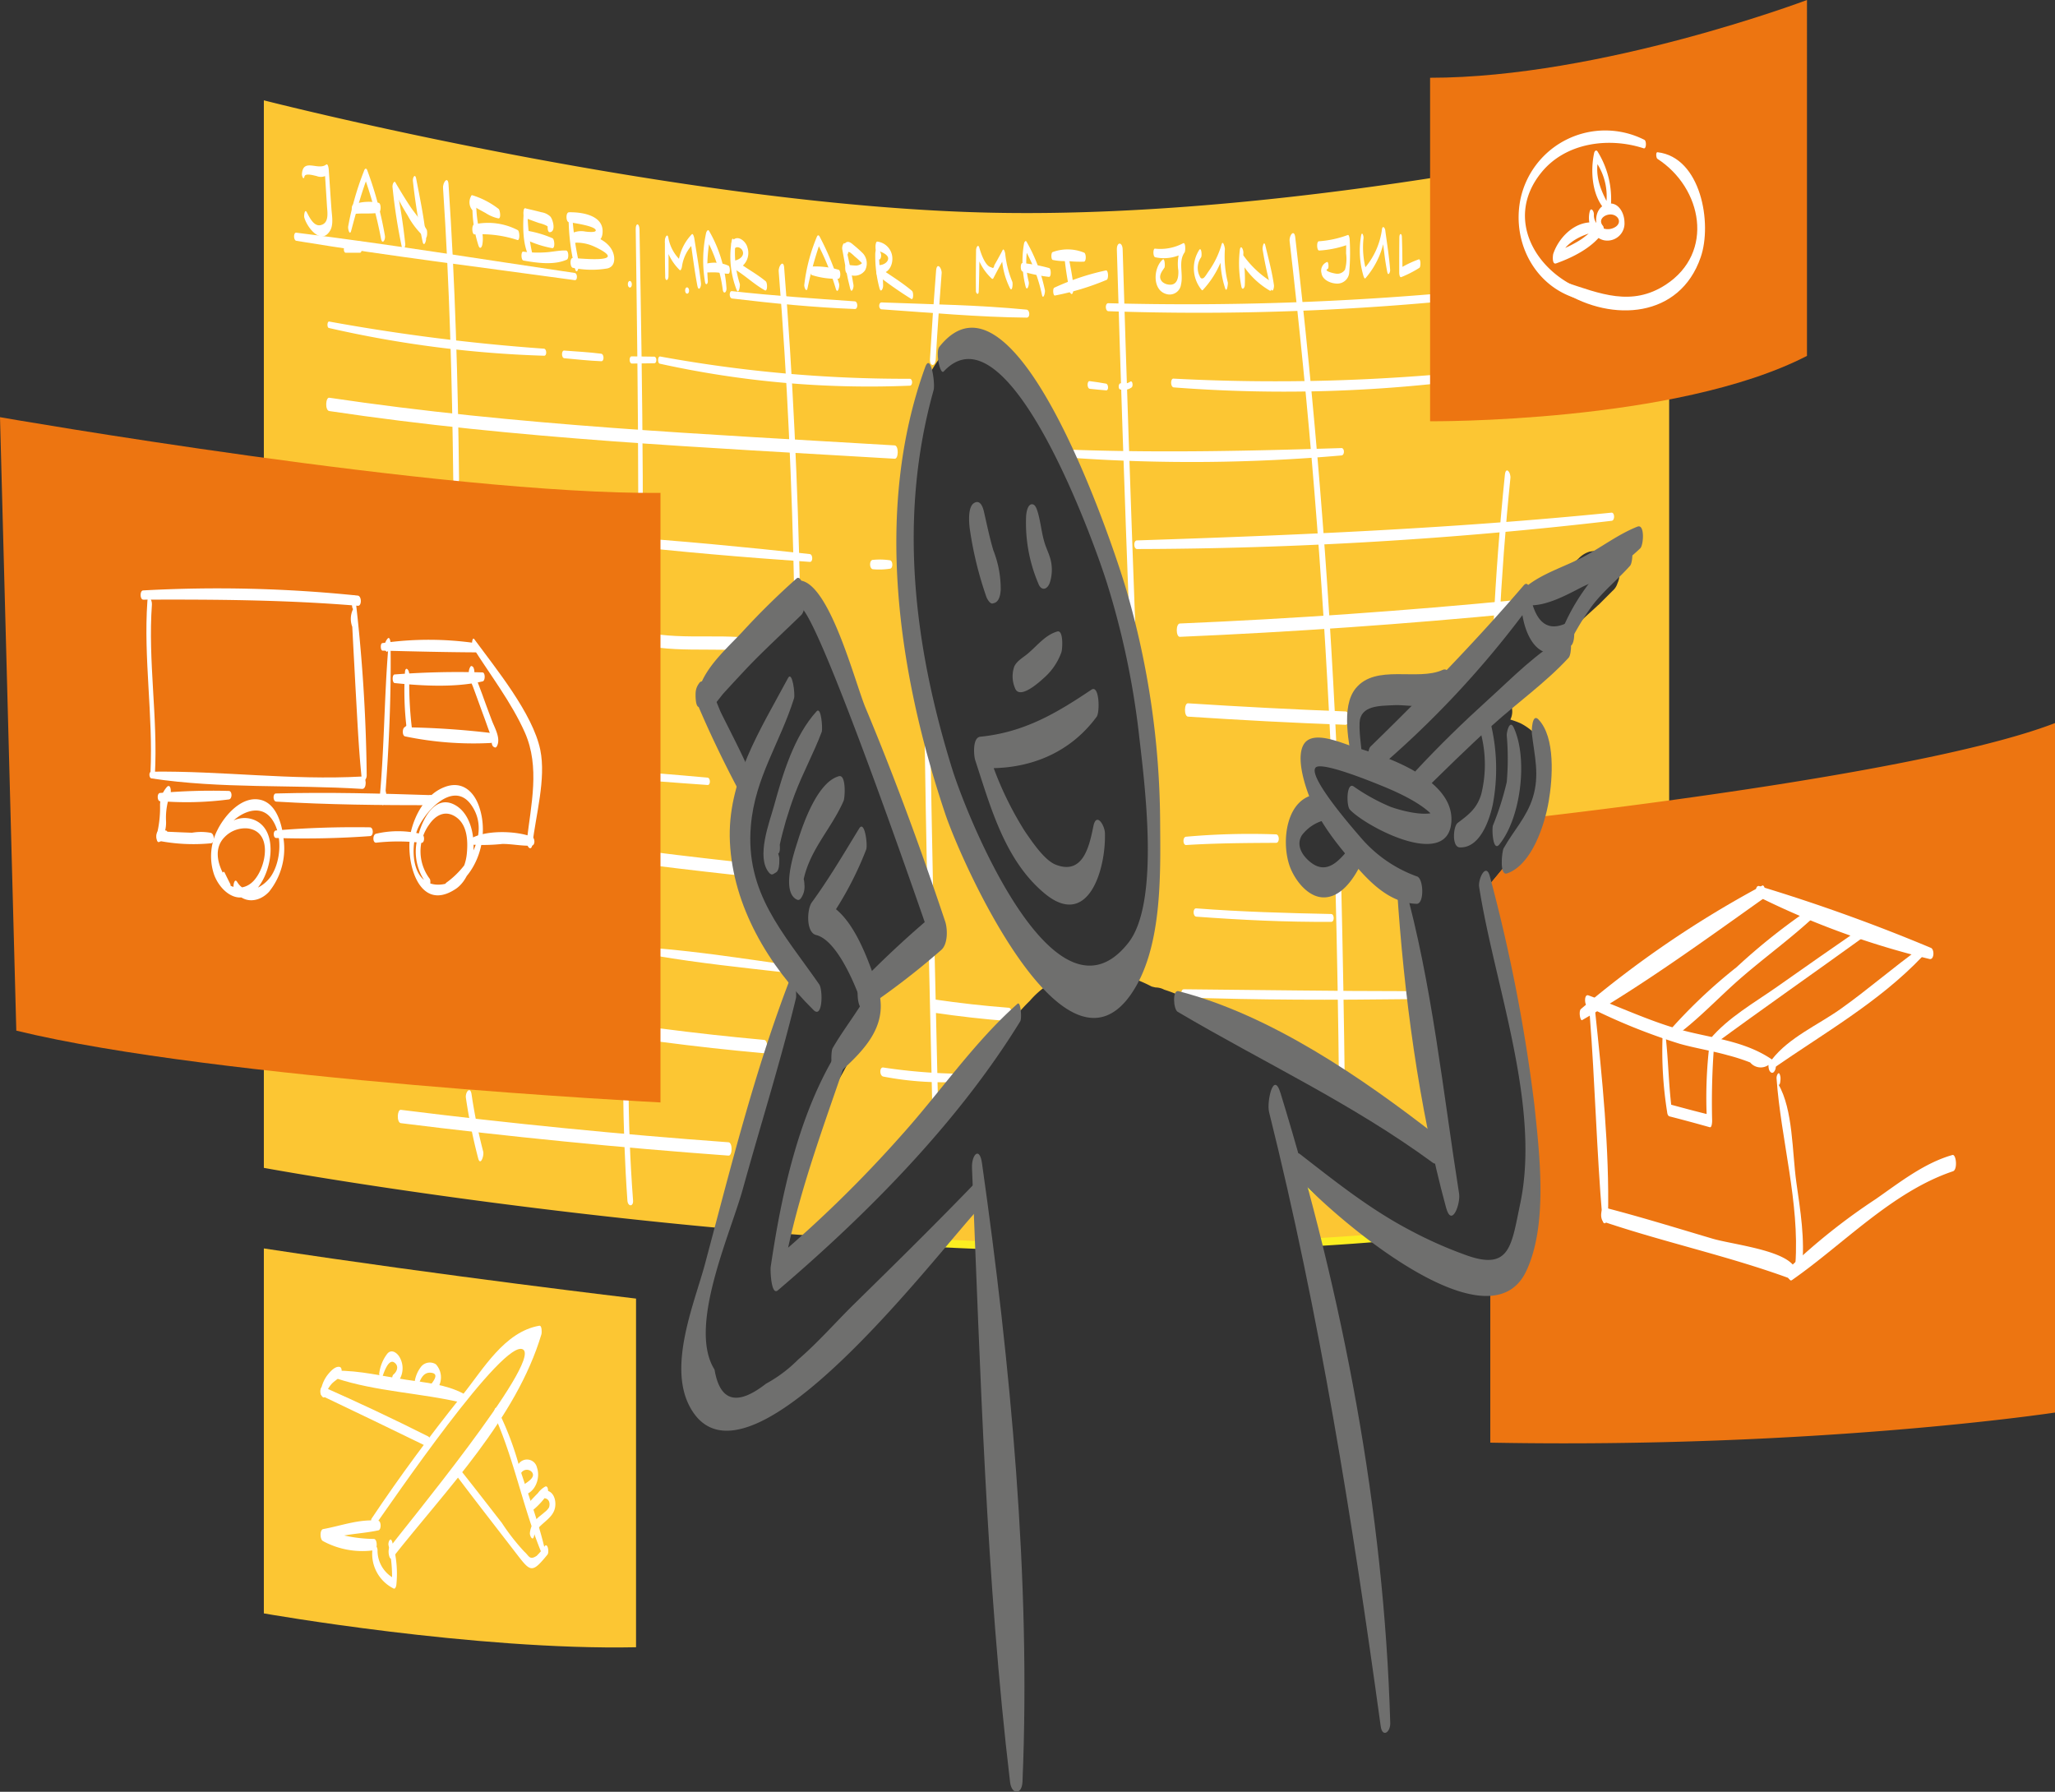 <?xml version="1.0" encoding="utf-8"?>
<svg xmlns="http://www.w3.org/2000/svg" width="262" height="228.438" viewBox="0 0 262 228.438">
  <rect x="0" y="0" width="262" height="228.438" fill="#333333" stroke="none"/>
  <g id="Gruppe_1936" data-name="Gruppe 1936" transform="translate(-47 -1675)">
    <path id="Pfad_729" data-name="Pfad 729" d="M68.507,84.319c-1.3,1.159-2.558,2.339-3.8,3.558-.16.16-.32.34-.5.5,2.359.12,4.737.22,7.116.32-.32-2.079-.54-4.157-.66-6.256-.08.08-.18.14-.26.22C69.767,83.2,69.127,83.759,68.507,84.319Z" transform="translate(101.298 1745.067)" fill="#fcc633" stroke="#fcee21" stroke-miterlimit="10" stroke-width="1"/>
    <path id="Pfad_730" data-name="Pfad 730" d="M114.833,26.871C74.678,26.092,21.75,12.54,21.75,12.54v136.1s24.785,4.577,57.785,7.635c.44-1.3.959-2.578,1.5-3.838a3.213,3.213,0,0,1,.06-1.059c.68-2.758,1.419-5.577,2.3-8.355a2.824,2.824,0,0,1,.36-1.939l.66-1.079c.7-1.959,1.439-3.918,2.3-5.8a44.244,44.244,0,0,1,3.218-10.614,22.771,22.771,0,0,1-1.819-2.9h0a17.315,17.315,0,0,1-3.9-6.816,23.063,23.063,0,0,1-.939-2.958c-.06-.26-.12-.5-.18-.76a2.294,2.294,0,0,1-.22-.58,15.953,15.953,0,0,1-.18-1.679,17.066,17.066,0,0,1,.38-7.336,3.5,3.5,0,0,1,.52-1.019c-.04-.06-.1-.12-.14-.18a20.316,20.316,0,0,1-1.119-2.3,36.565,36.565,0,0,1-2.818-6.256c-.06-.12-.12-.24-.18-.38a2.347,2.347,0,0,1-.04-1.339l.06-.24c.04-.1.06-.2.1-.3.04-.12.1-.22.14-.32a8.4,8.4,0,0,1,.74-1.719,20.3,20.3,0,0,1,1.959-2.758,42.586,42.586,0,0,1,3.5-3.858,2.766,2.766,0,0,1,.979-.64c.32-.44.62-.9.979-1.319a2.369,2.369,0,0,1,1.259-.76,3.1,3.1,0,0,1,2.8-.26,3.017,3.017,0,0,1,1.839,2.738c.04.52.1,1.039.16,1.559.06.36.12.72.2,1.079a2.9,2.9,0,0,1,.919,1.439c1.8,7.6,5.477,14.551,8.015,21.907a2.459,2.459,0,0,1,.04,1.419,31.52,31.52,0,0,1,1.319,3.458,2.482,2.482,0,0,1,.12.74c.2.48.4.979.58,1.459l.48,1.019c.1.18.18.36.28.52a2.656,2.656,0,0,1,.58.8,7.393,7.393,0,0,1,.34.8c.04.08.08.14.12.22.12.18.2.38.32.54a3.022,3.022,0,0,1-1.079,4.1,2.674,2.674,0,0,1-1.659.38,20.73,20.73,0,0,0-3.2,1.9,24.419,24.419,0,0,1-2.518,1.479c.28.38.56.74.819,1.119a3.026,3.026,0,0,1-1.079,4.1c-.16.1-.34.18-.5.26-.1.18-.22.34-.32.52.02.06.04.1.06.16a3.237,3.237,0,0,1-.3,2.319,47.316,47.316,0,0,1-4.817,8.335c-.5,1.679-1.019,3.338-1.559,5-.06.4-.1.8-.18,1.2a2.508,2.508,0,0,1-.66,1.319c-.9,2.718-1.819,5.437-2.658,8.175,1.939.16,3.918.3,5.916.44.5-.46.979-.919,1.459-1.379,1.459-1.379,2.918-2.778,4.4-4.157.74-.7,1.5-1.359,2.259-2.039.52-.62,1.059-1.239,1.6-1.839,2.219-2.419,4.457-4.817,6.636-7.276a1.8,1.8,0,0,0,.18-.2,2.95,2.95,0,0,1,.72-1.239c.54-.54,1.059-1.1,1.559-1.659a1.929,1.929,0,0,1,0-.34,3.757,3.757,0,0,1,.839-1.6,3.138,3.138,0,0,1,.72-1.3c.26-.28.5-.6.74-.9a1.8,1.8,0,0,1,.06-.32,3.186,3.186,0,0,1,1.379-1.8c.08-.06.18-.12.26-.18l.02-.02a23.357,23.357,0,0,1,3.178-3.818,11.21,11.21,0,0,1,2.039-1.859c.18-.16.36-.34.54-.5a3.418,3.418,0,0,1,1.639-.76.359.359,0,0,1,.14-.1,2.017,2.017,0,0,1,.3-.14,3.333,3.333,0,0,1-.32-.24c-.36-.36-.7-.74-1.039-1.1a2.406,2.406,0,0,1-1.7-.839c-7.176-9.034-13.092-20.048-14.471-31.661-.02-.1-.02-.18-.04-.28a33.8,33.8,0,0,1-1.339-6.156,3.3,3.3,0,0,1-.68-1.759,1.32,1.32,0,0,0-.02-.28c0-.02-.02-.06-.02-.08l-.12-.839v-.08c.02-.14.04-.28.06-.4V80.2c-.08-1.6-.16-3.218-.22-4.817a81.687,81.687,0,0,1-.78-9.094c-.14-5.017.3-10.334,2.279-15.031,0-.06-.02-.12-.02-.2a9.32,9.32,0,0,1,.4-2.079,14.185,14.185,0,0,1,.8-1.9,16.619,16.619,0,0,1,2.019-2.838,3,3,0,0,1,2.119-.879,3.03,3.03,0,0,1,2.119.879l.04.04a2.948,2.948,0,0,1,.939.54l.12.12a3.243,3.243,0,0,1,2.3,1.459c1.079,1.759,2.219,3.518,3.338,5.3a14.749,14.749,0,0,1,1.559,1.979,51.984,51.984,0,0,1,4.7,8.915,46.617,46.617,0,0,1,1.859,4.8,13.091,13.091,0,0,1,.36,1.339c.879,2.3,1.7,4.637,2.578,6.936a2.423,2.423,0,0,1-.02,1.679.869.869,0,0,0,.12.14c2.079,3.958,2.518,8.435,2.6,12.872.02.06.04.1.06.16.14.72.24,1.439.36,2.159a45.786,45.786,0,0,1,.959,10.973c.02,1.179,0,2.359-.04,3.538v.32c.839,4,.66,9.254-1.979,12.013a6.924,6.924,0,0,1-1.259,1.979,5.781,5.781,0,0,1-1.139,1.619,4.076,4.076,0,0,1-.78.6,18.527,18.527,0,0,1,5.177,1.8c.16.04.32.08.5.12a2.364,2.364,0,0,1,1.1.28,18.811,18.811,0,0,1,7.515,4.517,2.619,2.619,0,0,1,.46.62c3.558,2.039,7.216,3.938,10.713,6.056,2.578,1.259,5.137,2.538,7.635,3.958,3.078,1.719,6.036,3.618,9.054,5.4.24.14.5.28.78.44-.36-2.439-.76-4.9-1.1-7.336a102.4,102.4,0,0,1-1.859-10.654,44.766,44.766,0,0,1-2.079-14.731,2.357,2.357,0,0,1,.12-.54c-.74-.34-1.479-.72-2.179-1.119a16.355,16.355,0,0,1-2.778-2,7.344,7.344,0,0,1-1.139-1.359c-.08-.14-.14-.26-.22-.4-.48.42-.959.839-1.4,1.3a3.174,3.174,0,0,1-1.319.78.18.18,0,0,0-.1.02,4.394,4.394,0,0,1-.36.28,3.022,3.022,0,0,1-2.319.3,3.1,3.1,0,0,1-1.8-1.379.976.976,0,0,1-.06-.14c-.02-.02-.04-.02-.06-.04a2.271,2.271,0,0,1-.62-.959,1.925,1.925,0,0,1-.22-.82,2.377,2.377,0,0,1-.18-.72,2.23,2.23,0,0,1,.06-1.2,2.282,2.282,0,0,1,.54-1.019,2.613,2.613,0,0,1,.839-.78c.919-.62,1.819-1.279,2.738-1.919-.34-.34-.66-.66-.979-1-.52-.56-1-1.159-1.459-1.759a2.881,2.881,0,0,1-.4-1.519c.04-.26.08-.54.1-.8a2.976,2.976,0,0,1,.78-1.319c.2-.16.4-.32.6-.46a2.248,2.248,0,0,1,1.119-.36,2.443,2.443,0,0,1,.66-.04c.04,0,.08-.02.12-.02a3,3,0,0,1,2.119.879,8.233,8.233,0,0,0,.74.7h.08c.06,0,.12.02.18.02-.04-.38-.06-.76-.08-1.139-.12-.46-.22-.919-.3-1.4a10.519,10.519,0,0,1-.18-2.379,9.1,9.1,0,0,1,.22-1.479,6.87,6.87,0,0,1,.52-1.339,2.862,2.862,0,0,1,1.8-1.379,3.125,3.125,0,0,1,2.319.3,1.9,1.9,0,0,1,.4.3c2.419-.28,4.857-.48,7.3-.62,1.959-2.339,3.9-4.7,5.876-7.016a2.358,2.358,0,0,1,.82-.58,14.613,14.613,0,0,1,3.438-3.038c.54-.56,1.079-1.1,1.6-1.659.04-.04.1-.08.14-.12.28-.28.56-.58.839-.859a3.493,3.493,0,0,1,.839-.58c.44-.38.859-.78,1.279-1.179a2.493,2.493,0,0,1,.42-.6c.42-.42.939-.74,1.359-1.179a3.174,3.174,0,0,1,1.319-.78c.26-.04.54-.08.8-.1a3.136,3.136,0,0,1,1.519.4l.6.46a2.271,2.271,0,0,1,.62.959,2.716,2.716,0,0,1,0,2.319,2.052,2.052,0,0,1-.62.959l-1.759,1.759c-.04.04-.06.04-.1.08-.74.7-1.519,1.359-2.239,2.079a3.187,3.187,0,0,1-.66.5c-.52.54-1.019,1.079-1.479,1.659a3.273,3.273,0,0,1-.52.4c-1.679,1.719-3.358,3.418-4.857,5.277-.42.56-.82,1.119-1.2,1.719a4.58,4.58,0,0,1-.42.46,3.031,3.031,0,0,1,.44,1.359,2.353,2.353,0,0,1-.24,1.119c.02,0,.02,0,.04.02a10.643,10.643,0,0,1,1.259.46,7.4,7.4,0,0,1,1.479,1,7.79,7.79,0,0,1,1.2,1.359,4.3,4.3,0,0,1,.56.979,2.881,2.881,0,0,1,.4,1.519c-.04.26-.08.54-.1.8a2.646,2.646,0,0,1-.839,1.339,8.193,8.193,0,0,1-.04.979,19.977,19.977,0,0,1-.9,4.237c-.06.28-.1.58-.18.859a2.79,2.79,0,0,1-.66,1.159,1.525,1.525,0,0,1-.16.22,1.7,1.7,0,0,1-.12.34,2.052,2.052,0,0,1-.62.959l-.48.6a.939.939,0,0,1-.12.18c-.06.08-.14.16-.2.24a16.277,16.277,0,0,1-1.6,1.919c-.54.64-1.059,1.3-1.6,1.919.06.64.1,1.279.14,1.919.44,1.819.82,3.638,1.139,5.5.1.58.18,1.159.28,1.739.34,1.359.64,2.7.879,4.077a51.809,51.809,0,0,1,1.579,8.395c.04.46.06.919.1,1.4a4.413,4.413,0,0,1,.16.7c.12,1.2.26,2.379.36,3.558.16.879.28,1.759.38,2.638a26,26,0,0,1-.34,9.274,3.145,3.145,0,0,1,.78,1.919,6.662,6.662,0,0,1-.2,1.559,160.843,160.843,0,0,0,17.669-3.778V16.7C200.841,16.7,154.989,27.651,114.833,26.871Z" transform="translate(58.89 1675.252)" fill="#fcc633"/>
    <path id="Pfad_731" data-name="Pfad 731" d="M93.886,84.248a2.579,2.579,0,0,1-2.439-.24c-1.459-1.039-2.878-2.139-4.3-3.218.12.62.24,1.259.38,1.879.5,1.679,1.059,3.338,1.579,4.937.26.78.5,1.579.74,2.379,3.758-.2,7.455-.48,11.133-.8A29.353,29.353,0,0,1,93.886,84.248Z" transform="translate(124.209 1743.419)" fill="#fcc633" stroke="#fcee21" stroke-miterlimit="10" stroke-width="1"/>
    <path id="Pfad_732" data-name="Pfad 732" d="M21.75,85.77V132.3s26.844,4.737,47.451,4.317V92.166S44.936,89.308,21.75,85.77Z" transform="translate(58.89 1748.393)" fill="#fcc633"/>
    <g id="Gruppe_1150" data-name="Gruppe 1150" transform="translate(106.39 1813.986)">
      <g id="Gruppe_1149" data-name="Gruppe 1149">
        <path id="Pfad_733" data-name="Pfad 733" d="M34.647,76.684a70.525,70.525,0,0,0,1.559,7.675c.28,1.059.78-.32.64-.859a68.972,68.972,0,0,1-1.479-7.276c-.16-1.119-.839-.3-.72.46Z" transform="translate(-34.633 -75.676)" fill="#fff"/>
      </g>
    </g>
    <g id="Gruppe_1152" data-name="Gruppe 1152" transform="translate(103.482 1697.965)">
      <g id="Gruppe_1151" data-name="Gruppe 1151">
        <path id="Pfad_734" data-name="Pfad 734" d="M33.182,18.65c.819,12.332,1.159,24.685,1.3,37.057.02,1,.76,1.019.74,0-.14-12.512-.5-25-1.339-37.5-.06-1.179-.76-.32-.7.44Z" transform="translate(-33.178 -17.629)" fill="#fff"/>
      </g>
    </g>
    <g id="Gruppe_1154" data-name="Gruppe 1154" transform="translate(126.437 1703.605)">
      <g id="Gruppe_1153" data-name="Gruppe 1153" transform="translate(0 0)">
        <path id="Pfad_735" data-name="Pfad 735" d="M46.276,21.068c.3,22.106.62,44.213-.22,66.3-.72,19.168-2.2,38.377-.839,57.545.06.8.78.8.72-.02-1.539-20.228.3-40.535.9-60.783.62-21.027.3-42.054-.08-63.061-.04-.8-.5-.8-.48.02Z" transform="translate(-44.663 -20.451)" fill="#fff"/>
      </g>
    </g>
    <g id="Gruppe_1156" data-name="Gruppe 1156" transform="translate(146.276 1708.612)">
      <g id="Gruppe_1155" data-name="Gruppe 1155">
        <path id="Pfad_736" data-name="Pfad 736" d="M54.592,23.963c1.1,13.672,1.7,27.363,1.979,41.075.02,1,.76,1.019.74,0-.28-13.872-.919-27.7-2.019-41.515-.06-1.159-.76-.3-.7.44Z" transform="translate(-54.588 -22.956)" fill="#fff"/>
      </g>
    </g>
    <g id="Gruppe_1158" data-name="Gruppe 1158" transform="translate(165.426 1796.268)">
      <g id="Gruppe_1157" data-name="Gruppe 1157">
        <path id="Pfad_737" data-name="Pfad 737" d="M64.171,67.568c.14,6.456.3,12.932.44,19.388.02,1,.78,1.019.74,0-.14-6.456-.3-12.932-.44-19.388-.02-1-.78-1.019-.74,0Z" transform="translate(-64.169 -66.811)" fill="#fff"/>
      </g>
    </g>
    <g id="Gruppe_1160" data-name="Gruppe 1160" transform="translate(164.868 1767.186)">
      <g id="Gruppe_1159" data-name="Gruppe 1159">
        <path id="Pfad_738" data-name="Pfad 738" d="M63.89,53.018c.1,6.916.22,13.852.36,20.767.02,1,.76,1.019.74,0-.14-6.916-.28-13.852-.36-20.767,0-1-.76-1.019-.74,0Z" transform="translate(-63.89 -52.261)" fill="#fff"/>
      </g>
    </g>
    <g id="Gruppe_1162" data-name="Gruppe 1162" transform="translate(165.564 1708.926)">
      <g id="Gruppe_1161" data-name="Gruppe 1161">
        <path id="Pfad_739" data-name="Pfad 739" d="M65.021,23.667c-.3,3.758-.56,7.535-.78,11.293-.06,1.019.7,1,.74,0,.2-3.618.46-7.236.74-10.853.1-.72-.6-1.579-.7-.44Z" transform="translate(-64.238 -23.113)" fill="#fff"/>
      </g>
    </g>
    <g id="Gruppe_1164" data-name="Gruppe 1164" transform="translate(189.393 1706.056)">
      <g id="Gruppe_1163" data-name="Gruppe 1163" transform="translate(0 0)">
        <path id="Pfad_740" data-name="Pfad 740" d="M76.16,22.442q.69,23.566,1.579,47.131c.04,1,.78,1.019.74,0Q77.609,46.008,76.9,22.442c-.02-1-.76-1.039-.74,0Z" transform="translate(-76.16 -21.677)" fill="#fff"/>
      </g>
    </g>
    <g id="Gruppe_1166" data-name="Gruppe 1166" transform="translate(217.254 1786.914)">
      <g id="Gruppe_1165" data-name="Gruppe 1165">
        <path id="Pfad_741" data-name="Pfad 741" d="M90.1,62.888q.33,13.042.46,26.064c.02,1,.76,1.019.74,0q-.15-13.042-.46-26.064c-.02-1-.78-1.019-.74,0Z" transform="translate(-90.099 -62.131)" fill="#fff"/>
      </g>
    </g>
    <g id="Gruppe_1168" data-name="Gruppe 1168" transform="translate(211.413 1704.724)">
      <g id="Gruppe_1167" data-name="Gruppe 1167" transform="translate(0 0)">
        <path id="Pfad_742" data-name="Pfad 742" d="M87.183,22.028q3.718,31.96,5.217,64.1c.04,1,.8,1.019.74,0q-1.5-32.38-5.237-64.561c-.12-1.139-.8-.3-.72.46Z" transform="translate(-87.177 -21.011)" fill="#fff"/>
      </g>
    </g>
    <g id="Gruppe_1170" data-name="Gruppe 1170" transform="translate(237.4 1734.977)">
      <g id="Gruppe_1169" data-name="Gruppe 1169">
        <path id="Pfad_743" data-name="Pfad 743" d="M101.641,36.713q-.989,9.624-1.459,19.268c-.06,1.019.7,1,.74,0,.32-6.276.78-12.552,1.419-18.809.1-.76-.58-1.619-.7-.46Z" transform="translate(-100.178 -36.147)" fill="#fff"/>
      </g>
    </g>
    <g id="Gruppe_1172" data-name="Gruppe 1172" transform="translate(90.838 1706.421)">
      <g id="Gruppe_1171" data-name="Gruppe 1171" transform="translate(0)">
        <path id="Pfad_744" data-name="Pfad 744" d="M28.886,21.86H27.067c-.3,0-.28.8.02.8h1.819c.3,0,.3-.8-.02-.8Z" transform="translate(-26.852 -21.86)" fill="#fff"/>
      </g>
    </g>
    <g id="Gruppe_1174" data-name="Gruppe 1174" transform="translate(84.49 1704.662)">
      <g id="Gruppe_1173" data-name="Gruppe 1173" transform="translate(0 0)">
        <path id="Pfad_745" data-name="Pfad 745" d="M23.964,22.02c11.793,1.939,23.666,3.378,35.518,5.017.34.04.36-.859-.02-.919-11.833-1.739-23.646-3.678-35.518-5.137-.36-.02-.36.979.02,1.039Z" transform="translate(-23.676 -20.98)" fill="#fff"/>
      </g>
    </g>
    <g id="Gruppe_1176" data-name="Gruppe 1176" transform="translate(127.046 1710.818)">
      <g id="Gruppe_1175" data-name="Gruppe 1175" transform="translate(0 0)">
        <path id="Pfad_746" data-name="Pfad 746" d="M45.232,24.9c.34,0,.32-.839-.02-.839-.34.02-.32.839.02.839Z" transform="translate(-44.967 -24.06)" fill="#fff"/>
      </g>
    </g>
    <g id="Gruppe_1178" data-name="Gruppe 1178" transform="translate(134.349 1711.638)">
      <g id="Gruppe_1177" data-name="Gruppe 1177">
        <path id="Pfad_747" data-name="Pfad 747" d="M48.879,25.27c.34,0,.32-.8-.02-.8-.32,0-.32.8.02.8Z" transform="translate(-48.621 -24.47)" fill="#fff"/>
      </g>
    </g>
    <g id="Gruppe_1180" data-name="Gruppe 1180" transform="translate(140.033 1712.115)">
      <g id="Gruppe_1179" data-name="Gruppe 1179" transform="translate(0 0)">
        <path id="Pfad_748" data-name="Pfad 748" d="M51.775,25.651c5.2.62,10.414,1.139,15.65,1.339.42.02.4-.959-.02-.979-5.217-.36-10.434-.72-15.65-1.3-.38-.06-.4.9.02.939Z" transform="translate(-51.465 -24.709)" fill="#fff"/>
      </g>
    </g>
    <g id="Gruppe_1182" data-name="Gruppe 1182" transform="translate(159.092 1713.556)">
      <g id="Gruppe_1181" data-name="Gruppe 1181" transform="translate(0 0)">
        <path id="Pfad_749" data-name="Pfad 749" d="M61.3,26.309c6.136.42,12.332,1,18.509,1.059.46,0,.42-.959-.02-1.019-6.136-.6-12.352-.68-18.489-.919-.4,0-.4.859,0,.879Z" transform="translate(-61 -25.43)" fill="#fff"/>
      </g>
    </g>
    <g id="Gruppe_1184" data-name="Gruppe 1184" transform="translate(187.989 1712.136)">
      <g id="Gruppe_1183" data-name="Gruppe 1183" transform="translate(0 0)">
        <path id="Pfad_750" data-name="Pfad 750" d="M75.782,27.259a333.939,333.939,0,0,0,45.372-1.519c.44-.04.4-1.059-.02-1.019A377.831,377.831,0,0,1,75.762,26.24c-.42,0-.4,1,.02,1.019Z" transform="translate(-75.457 -24.719)" fill="#fff"/>
      </g>
    </g>
    <g id="Gruppe_1186" data-name="Gruppe 1186" transform="translate(88.751 1715.994)">
      <g id="Gruppe_1185" data-name="Gruppe 1185" transform="translate(0 0)">
        <path id="Pfad_751" data-name="Pfad 751" d="M25.991,27.47a142.52,142.52,0,0,0,27.443,3.538c.36.02.34-.859-.02-.9a252.471,252.471,0,0,1-27.383-3.458c-.28-.04-.3.78-.04.819Z" transform="translate(-25.808 -26.649)" fill="#fff"/>
      </g>
    </g>
    <g id="Gruppe_1188" data-name="Gruppe 1188" transform="translate(118.654 1719.692)">
      <g id="Gruppe_1187" data-name="Gruppe 1187" transform="translate(0 0)">
        <path id="Pfad_752" data-name="Pfad 752" d="M41.071,29.48c1.559.14,3.138.32,4.7.38.4.02.38-.919-.02-.959-1.559-.2-3.138-.28-4.7-.4-.38-.04-.38.959.02.979Z" transform="translate(-40.769 -28.499)" fill="#fff"/>
      </g>
    </g>
    <g id="Gruppe_1190" data-name="Gruppe 1190" transform="translate(127.273 1720.432)">
      <g id="Gruppe_1189" data-name="Gruppe 1189" transform="translate(0 0)">
        <path id="Pfad_753" data-name="Pfad 753" d="M45.379,29.789c.959-.02,1.919-.02,2.858-.04.34,0,.34-.839-.02-.839-.959-.02-1.919-.02-2.878-.04-.36,0-.34.919.04.919Z" transform="translate(-45.081 -28.87)" fill="#fff"/>
      </g>
    </g>
    <g id="Gruppe_1192" data-name="Gruppe 1192" transform="translate(130.908 1720.449)">
      <g id="Gruppe_1191" data-name="Gruppe 1191" transform="translate(0 0)">
        <path id="Pfad_754" data-name="Pfad 754" d="M47.12,29.8A123.825,123.825,0,0,0,79,32.6c.38-.02.36-.879-.02-.879A173.32,173.32,0,0,1,47.16,28.881c-.32-.06-.36.859-.04.919Z" transform="translate(-46.9 -28.879)" fill="#fff"/>
      </g>
    </g>
    <g id="Gruppe_1194" data-name="Gruppe 1194" transform="translate(185.66 1723.588)">
      <g id="Gruppe_1193" data-name="Gruppe 1193">
        <path id="Pfad_755" data-name="Pfad 755" d="M74.587,31.431c.7.08,1.379.14,2.079.2.34.02.3-.8-.02-.859-.7-.12-1.379-.24-2.079-.32-.36-.06-.38.939.02.979Z" transform="translate(-74.292 -30.449)" fill="#fff"/>
      </g>
    </g>
    <g id="Gruppe_1196" data-name="Gruppe 1196" transform="translate(189.629 1723.624)">
      <g id="Gruppe_1195" data-name="Gruppe 1195">
        <path id="Pfad_756" data-name="Pfad 756" d="M76.462,31.493a1.753,1.753,0,0,0,1.439-.24c.26-.16.14-.939-.14-.76a1.469,1.469,0,0,1-1.179.22c-.36-.08-.4.72-.12.78Z" transform="translate(-76.278 -30.467)" fill="#fff"/>
      </g>
    </g>
    <g id="Gruppe_1198" data-name="Gruppe 1198" transform="translate(196.313 1722.15)">
      <g id="Gruppe_1197" data-name="Gruppe 1197">
        <path id="Pfad_757" data-name="Pfad 757" d="M79.957,31.969a183.135,183.135,0,0,0,39.836-1.279c.42-.06.38-1-.02-.959A248.011,248.011,0,0,1,79.917,30.85c-.4-.02-.4,1.079.04,1.119Z" transform="translate(-79.622 -29.729)" fill="#fff"/>
      </g>
    </g>
    <g id="Gruppe_1200" data-name="Gruppe 1200" transform="translate(88.596 1725.706)">
      <g id="Gruppe_1199" data-name="Gruppe 1199" transform="translate(0 0)">
        <path id="Pfad_758" data-name="Pfad 758" d="M26.129,33.21C50.014,36.788,74.12,37.847,98.2,39.287c.5.04.54-1.659,0-1.7-24.085-1.439-48.191-2.518-72.076-6.076-.48-.08-.58,1.619,0,1.7Z" transform="translate(-25.731 -31.509)" fill="#fff"/>
      </g>
    </g>
    <g id="Gruppe_1202" data-name="Gruppe 1202" transform="translate(183.537 1732.125)">
      <g id="Gruppe_1201" data-name="Gruppe 1201">
        <path id="Pfad_759" data-name="Pfad 759" d="M73.57,35.979a218.984,218.984,0,0,0,34.159-.32c.42-.04.4-.959-.02-.939-11.433.36-22.726.62-34.159.22-.44-.02-.42,1.019.02,1.039Z" transform="translate(-73.23 -34.72)" fill="#fff"/>
      </g>
    </g>
    <g id="Gruppe_1204" data-name="Gruppe 1204" transform="translate(191.617 1740.359)">
      <g id="Gruppe_1203" data-name="Gruppe 1203">
        <path id="Pfad_760" data-name="Pfad 760" d="M77.627,43.478a532.449,532.449,0,0,0,60.5-3.6c.44-.04.4-1.079-.02-1.039-20.148,2.019-40.275,2.878-60.5,3.538-.46,0-.44,1.1.02,1.1Z" transform="translate(-77.272 -38.839)" fill="#fff"/>
      </g>
    </g>
    <g id="Gruppe_1206" data-name="Gruppe 1206" transform="translate(197.031 1751.473)">
      <g id="Gruppe_1205" data-name="Gruppe 1205">
        <path id="Pfad_761" data-name="Pfad 761" d="M80.379,49.117q21.647-.929,43.174-3.018c.54-.06.5-1.739,0-1.7Q102,46.5,80.379,47.418c-.54.02-.52,1.719,0,1.7Z" transform="translate(-79.981 -44.4)" fill="#fff"/>
      </g>
    </g>
    <g id="Gruppe_1208" data-name="Gruppe 1208" transform="translate(198.078 1764.665)">
      <g id="Gruppe_1207" data-name="Gruppe 1207">
        <path id="Pfad_762" data-name="Pfad 762" d="M80.895,52.7c6.7.44,13.392.8,20.088,1.039.52.02.54-1.679,0-1.7Q90.939,51.65,80.895,51c-.5-.04-.54,1.659,0,1.7Z" transform="translate(-80.505 -51)" fill="#fff"/>
      </g>
    </g>
    <g id="Gruppe_1210" data-name="Gruppe 1210" transform="translate(197.888 1781.303)">
      <g id="Gruppe_1209" data-name="Gruppe 1209">
        <path id="Pfad_763" data-name="Pfad 763" d="M80.75,60.755c3.818-.24,7.635-.26,11.473-.28.46,0,.44-1.059-.02-1.079a91.647,91.647,0,0,0-11.473.3c-.44.04-.42,1.079.02,1.059Z" transform="translate(-80.41 -59.324)" fill="#fff"/>
      </g>
    </g>
    <g id="Gruppe_1212" data-name="Gruppe 1212" transform="translate(199.18 1790.809)">
      <g id="Gruppe_1211" data-name="Gruppe 1211">
        <path id="Pfad_764" data-name="Pfad 764" d="M81.4,65.139c5.717.42,11.473.7,17.209.66.42,0,.4-1-.02-1-5.756-.12-11.473-.28-17.209-.72-.44-.02-.44,1.019.02,1.059Z" transform="translate(-81.056 -64.08)" fill="#fff"/>
      </g>
    </g>
    <g id="Gruppe_1214" data-name="Gruppe 1214" transform="translate(197.608 1801.123)">
      <g id="Gruppe_1213" data-name="Gruppe 1213">
        <path id="Pfad_765" data-name="Pfad 765" d="M109.272,69.48c-9.554,0-19.108-.16-28.682-.24-.44,0-.42,1.019.02,1.039,9.554.34,19.128.34,28.682.22.46,0,.44-1.019-.02-1.019Z" transform="translate(-80.27 -69.24)" fill="#fff"/>
      </g>
    </g>
    <g id="Gruppe_1216" data-name="Gruppe 1216" transform="translate(141.132 1744.996)">
      <g id="Gruppe_1215" data-name="Gruppe 1215">
        <path id="Pfad_766" data-name="Pfad 766" d="M52.265,41.96c.78.08,1.559.18,2.339.26.32.04.32-.76-.02-.8-.78-.08-1.559-.18-2.339-.26-.3-.04-.32.78.02.8Z" transform="translate(-52.015 -41.159)" fill="#fff"/>
      </g>
    </g>
    <g id="Gruppe_1218" data-name="Gruppe 1218" transform="translate(157.932 1746.337)">
      <g id="Gruppe_1217" data-name="Gruppe 1217">
        <path id="Pfad_767" data-name="Pfad 767" d="M60.82,43.069A8.811,8.811,0,0,0,63,42.989c.36-.1.32-.959-.02-1.059a8.812,8.812,0,0,0-2.179-.06c-.52-.02-.5,1.2.02,1.2Z" transform="translate(-60.42 -41.83)" fill="#fff"/>
      </g>
    </g>
    <g id="Gruppe_1220" data-name="Gruppe 1220" transform="translate(124.902 1743.377)">
      <g id="Gruppe_1219" data-name="Gruppe 1219">
        <path id="Pfad_768" data-name="Pfad 768" d="M44.2,41.37c8.315.959,16.69,1.659,25.045,2.239.42.02.4-.959-.02-1-8.315-.9-16.69-1.719-25.045-2.259-.4-.04-.38.959.02,1.019Z" transform="translate(-43.895 -40.349)" fill="#fff"/>
      </g>
    </g>
    <g id="Gruppe_1222" data-name="Gruppe 1222" transform="translate(125.066 1754.244)">
      <g id="Gruppe_1221" data-name="Gruppe 1221">
        <path id="Pfad_769" data-name="Pfad 769" d="M44.243,47.453c4.777,2.558,10.594,1.679,15.81,2,.5.02.54-1.659,0-1.7-5.137-.3-10.893.6-15.61-1.939-.48-.26-.66,1.379-.2,1.639Z" transform="translate(-43.977 -45.786)" fill="#fff"/>
      </g>
    </g>
    <g id="Gruppe_1224" data-name="Gruppe 1224" transform="translate(130.376 1773.579)">
      <g id="Gruppe_1223" data-name="Gruppe 1223">
        <path id="Pfad_770" data-name="Pfad 770" d="M46.966,56.48c2.179.16,4.337.34,6.516.48.38.02.38-.9-.02-.939-2.179-.2-4.337-.38-6.516-.56-.42-.02-.42.979.02,1.019Z" transform="translate(-46.634 -55.46)" fill="#fff"/>
      </g>
    </g>
    <g id="Gruppe_1226" data-name="Gruppe 1226" transform="translate(125.582 1783.072)">
      <g id="Gruppe_1225" data-name="Gruppe 1225">
        <path id="Pfad_771" data-name="Pfad 771" d="M44.625,61.91c4.9.66,9.814,1.239,14.731,1.779.48.06.56-1.639,0-1.7q-7.375-.809-14.731-1.779c-.48-.06-.56,1.619,0,1.7Z" transform="translate(-44.235 -60.209)" fill="#fff"/>
      </g>
    </g>
    <g id="Gruppe_1228" data-name="Gruppe 1228" transform="translate(97.719 1816.492)">
      <g id="Gruppe_1227" data-name="Gruppe 1227">
        <path id="Pfad_772" data-name="Pfad 772" d="M30.685,78.63q20.837,2.608,41.774,4.137c.5.04.54-1.659,0-1.7Q51.5,79.539,30.685,76.931c-.48-.06-.56,1.619,0,1.7Z" transform="translate(-30.295 -76.929)" fill="#fff"/>
      </g>
    </g>
    <g id="Gruppe_1230" data-name="Gruppe 1230" transform="translate(130.818 1806.118)">
      <g id="Gruppe_1229" data-name="Gruppe 1229">
        <path id="Pfad_773" data-name="Pfad 773" d="M47.245,73.44q6.6.869,13.212,1.459c.5.04.56-1.639,0-1.7q-6.626-.6-13.212-1.459c-.48-.06-.56,1.619,0,1.7Z" transform="translate(-46.855 -71.739)" fill="#fff"/>
      </g>
    </g>
    <g id="Gruppe_1232" data-name="Gruppe 1232" transform="translate(130.371 1795.885)">
      <g id="Gruppe_1231" data-name="Gruppe 1231">
        <path id="Pfad_774" data-name="Pfad 774" d="M46.949,67.6c5.437.919,10.973,1.5,16.45,2.119.42.04.42-.939-.02-1.019-5.457-.78-10.953-1.619-16.45-2.079-.42-.04-.38.9.02.979Z" transform="translate(-46.631 -66.619)" fill="#fff"/>
      </g>
    </g>
    <g id="Gruppe_1234" data-name="Gruppe 1234" transform="translate(165.757 1802.421)">
      <g id="Gruppe_1233" data-name="Gruppe 1233">
        <path id="Pfad_775" data-name="Pfad 775" d="M64.725,71.59c3.138.46,6.3.82,9.474,1.059.5.04.54-1.659,0-1.7-3.178-.24-6.336-.6-9.474-1.059-.48-.06-.56,1.619,0,1.7Z" transform="translate(-64.335 -69.889)" fill="#fff"/>
      </g>
    </g>
    <g id="Gruppe_1236" data-name="Gruppe 1236" transform="translate(159.239 1811.093)">
      <g id="Gruppe_1235" data-name="Gruppe 1235">
        <path id="Pfad_776" data-name="Pfad 776" d="M61.466,75.391a40,40,0,0,0,10.693.6c.42-.04.4-.959-.02-.959a70.739,70.739,0,0,1-10.693-.8c-.5-.08-.5,1.079.02,1.159Z" transform="translate(-61.074 -74.228)" fill="#fff"/>
      </g>
    </g>
    <g id="Gruppe_1238" data-name="Gruppe 1238" transform="translate(85.495 1695.954)">
      <g id="Gruppe_1237" data-name="Gruppe 1237" transform="translate(0)">
        <path id="Pfad_777" data-name="Pfad 777" d="M24.5,18.176c.1-.5,1.319-.1,1.559-.06a1.42,1.42,0,0,0,1.359-.16c-.12-.22-.24-.44-.34-.64.1,1.579.2,3.138.3,4.717.06.819.26,2.1-.819,2.339-.879.2-1.439-1.039-1.759-1.639-.28-.52-.38.48-.32.66.32,1.219,2.119,3.6,3.278,1.7.48-.78.24-1.959.18-2.818-.12-1.659-.22-3.318-.34-4.977,0-.08-.08-.839-.34-.64-1.019.78-2.938-.879-3.078,1.2-.02.22.2.859.32.32Z" transform="translate(-24.179 -16.623)" fill="#fff"/>
      </g>
    </g>
    <g id="Gruppe_1240" data-name="Gruppe 1240" transform="translate(91.384 1696.514)">
      <g id="Gruppe_1239" data-name="Gruppe 1239">
        <path id="Pfad_778" data-name="Pfad 778" d="M27.514,24.811c.62-2.3,1.219-4.557,2.059-6.8h-.36a52.554,52.554,0,0,1,2.1,7.775c.16.859.6.2.5-.36a46.5,46.5,0,0,0-2.259-8.355c-.08-.24-.28-.22-.36,0a37.269,37.269,0,0,0-2.059,7.176c-.06.34.2,1.239.38.56Z" transform="translate(-27.126 -16.904)" fill="#fff"/>
      </g>
    </g>
    <g id="Gruppe_1242" data-name="Gruppe 1242" transform="translate(91.849 1700.711)">
      <g id="Gruppe_1241" data-name="Gruppe 1241" transform="translate(0)">
        <path id="Pfad_779" data-name="Pfad 779" d="M27.642,20.576c1.039-.14,2.1.02,3.118-.16.36-.06.36-1.159.04-1.259a6.018,6.018,0,0,0-3.2.18c-.36.08-.3,1.279.04,1.239Z" transform="translate(-27.358 -19.003)" fill="#fff"/>
      </g>
    </g>
    <g id="Gruppe_1244" data-name="Gruppe 1244" transform="translate(97.043 1698.21)">
      <g id="Gruppe_1243" data-name="Gruppe 1243">
        <path id="Pfad_780" data-name="Pfad 780" d="M29.963,18.447a71.223,71.223,0,0,0,1.2,7.675c.16.7.44-.16.42-.46A73.809,73.809,0,0,0,30.4,18.127c-.14-.78-.5-.18-.44.32Z" transform="translate(-29.957 -17.752)" fill="#fff"/>
      </g>
    </g>
    <g id="Gruppe_1246" data-name="Gruppe 1246" transform="translate(97.136 1698.19)">
      <g id="Gruppe_1245" data-name="Gruppe 1245">
        <path id="Pfad_781" data-name="Pfad 781" d="M30.037,18.678a29.781,29.781,0,0,0,1.8,3.338,10.275,10.275,0,0,0,2.219,2.838c.32.22.3-.859.22-1-.58-1.039-1.379-1.919-2.059-2.9-.68-1.019-1.319-2.079-1.939-3.138-.2-.36-.34.66-.24.859Z" transform="translate(-30.003 -17.742)" fill="#fff"/>
      </g>
    </g>
    <g id="Gruppe_1248" data-name="Gruppe 1248" transform="translate(99.641 1697.44)">
      <g id="Gruppe_1247" data-name="Gruppe 1247" transform="translate(0)">
        <path id="Pfad_782" data-name="Pfad 782" d="M31.264,18.053A76.55,76.55,0,0,0,32.5,25.768c.18.72.48-.16.44-.48-.24-2.518-.78-5.077-1.259-7.555-.14-.76-.48-.18-.42.32Z" transform="translate(-31.256 -17.367)" fill="#fff"/>
      </g>
    </g>
    <g id="Gruppe_1250" data-name="Gruppe 1250" transform="translate(107.233 1700.031)">
      <g id="Gruppe_1249" data-name="Gruppe 1249">
        <path id="Pfad_783" data-name="Pfad 783" d="M35.085,19.037a15.914,15.914,0,0,0,.74,5.9c.18.54.44.24.5-.18a4.084,4.084,0,0,0-.3-2.339c-.24-.5-.4.44-.32.66a1.817,1.817,0,0,1,.1,1.179,3.851,3.851,0,0,0,.48-.02,14.989,14.989,0,0,1-.74-5.057c0-.48-.42-.8-.46-.14Z" transform="translate(-35.055 -18.663)" fill="#fff"/>
      </g>
    </g>
    <g id="Gruppe_1252" data-name="Gruppe 1252" transform="translate(106.861 1699.889)">
      <g id="Gruppe_1251" data-name="Gruppe 1251">
        <path id="Pfad_784" data-name="Pfad 784" d="M35.371,19.547c-.12.32-.04.5.24.58.14.08.3.18.44.26.3.16.58.32.879.48a4.815,4.815,0,0,0,1.619.68c.38.04.2-1.059.04-1.2a10.531,10.531,0,0,0-3.318-1.739c-.14-.06-.2.06-.24.18a1.558,1.558,0,0,0,.16,1.659c.28.28.34-.7.18-.9Z" transform="translate(-34.869 -18.592)" fill="#fff"/>
      </g>
    </g>
    <g id="Gruppe_1254" data-name="Gruppe 1254" transform="translate(107.219 1703.439)">
      <g id="Gruppe_1253" data-name="Gruppe 1253" transform="translate(0 0)">
        <path id="Pfad_785" data-name="Pfad 785" d="M35.332,21.811a14.937,14.937,0,0,1,5.477.72c.32.08.28-1.1.04-1.259a8.216,8.216,0,0,0-5.557-.74c-.36.08-.3,1.319.04,1.279Z" transform="translate(-35.048 -20.368)" fill="#fff"/>
      </g>
    </g>
    <g id="Gruppe_1256" data-name="Gruppe 1256" transform="translate(113.711 1701.57)">
      <g id="Gruppe_1255" data-name="Gruppe 1255">
        <path id="Pfad_786" data-name="Pfad 786" d="M38.364,19.827c-.12,1.779-.18,4.2.7,5.8.26.48.38-.34.36-.54a25.638,25.638,0,0,1-.58-4.957c.02-.48-.42-1.119-.48-.3Z" transform="translate(-38.296 -19.433)" fill="#fff"/>
      </g>
    </g>
    <g id="Gruppe_1258" data-name="Gruppe 1258" transform="translate(113.733 1701.56)">
      <g id="Gruppe_1257" data-name="Gruppe 1257" transform="translate(0 0)">
        <path id="Pfad_787" data-name="Pfad 787" d="M38.513,20.651c.6.22,1.219.46,1.819.66a4.414,4.414,0,0,1,.82.28,1.133,1.133,0,0,1,.26.16c.2.26.22.16.12-.28.04-.14.08-.3.12-.44a.718.718,0,0,1-.14.2c-.14.18-.22,1.259.16,1.239.82-.06.4-1.639.06-2a2.1,2.1,0,0,0-1.119-.54c-.68-.18-1.379-.34-2.059-.5-.3-.08-.34,1.119-.04,1.219Z" transform="translate(-38.307 -19.428)" fill="#fff"/>
      </g>
    </g>
    <g id="Gruppe_1260" data-name="Gruppe 1260" transform="translate(113.992 1704.416)">
      <g id="Gruppe_1259" data-name="Gruppe 1259" transform="translate(0 0)">
        <path id="Pfad_788" data-name="Pfad 788" d="M38.643,22.062a13.386,13.386,0,0,0,3.218,1.019c.38.02.28-1.119.04-1.259a13.877,13.877,0,0,0-3.218-.959c-.28-.1-.36,1.1-.04,1.2Z" transform="translate(-38.436 -20.857)" fill="#fff"/>
      </g>
    </g>
    <g id="Gruppe_1262" data-name="Gruppe 1262" transform="translate(113.487 1706.936)">
      <g id="Gruppe_1261" data-name="Gruppe 1261" transform="translate(0 0)">
        <path id="Pfad_789" data-name="Pfad 789" d="M38.436,23.4c1.719.3,3.878.62,5.537-.12.26-.12.24-1.139-.1-1.159-.9-.04-1.819.2-2.738.24a13.956,13.956,0,0,1-2.738-.1c-.28-.04-.3,1.079.04,1.139Z" transform="translate(-38.184 -22.118)" fill="#fff"/>
      </g>
    </g>
    <g id="Gruppe_1264" data-name="Gruppe 1264" transform="translate(119.495 1702.118)">
      <g id="Gruppe_1263" data-name="Gruppe 1263" transform="translate(0 0)">
        <path id="Pfad_790" data-name="Pfad 790" d="M41.19,20.232a27.386,27.386,0,0,0,.819,6.616c.24.919.58-.32.5-.74a38.89,38.89,0,0,1-.839-5.876c-.06-.7-.5-.7-.48,0Z" transform="translate(-41.19 -19.707)" fill="#fff"/>
      </g>
    </g>
    <g id="Gruppe_1266" data-name="Gruppe 1266" transform="translate(119.233 1702.061)">
      <g id="Gruppe_1265" data-name="Gruppe 1265" transform="translate(0 0)">
        <path id="Pfad_791" data-name="Pfad 791" d="M41.341,20.941c.4.08,3.538.48,3.438,1.079-.04.28-1.159.14-1.319.12a2.725,2.725,0,0,0-1.5.12c-.3.12-.26,1.319.1,1.3a5.465,5.465,0,0,1,2.319.4c.34.14,1.939.879,1.939,1.3,0,.7-3.918.26-4.5.26-.36,0-.32,1.179.04,1.239a11.732,11.732,0,0,0,4.417.08c.74-.18.939-.839.839-1.539-.34-2.159-3.218-2.978-5.057-3.058.02.44.02.879.04,1.339,1.4-.2,3.618.68,3.558-1.559-.06-2-2.738-2.379-4.3-2.339-.42.02-.38,1.2-.02,1.259Z" transform="translate(-41.059 -19.679)" fill="#fff"/>
      </g>
    </g>
    <g id="Gruppe_1268" data-name="Gruppe 1268" transform="translate(131.748 1704.84)">
      <g id="Gruppe_1267" data-name="Gruppe 1267" transform="translate(0 0)">
        <path id="Pfad_792" data-name="Pfad 792" d="M47.8,26.428c.02-1.519,0-3.058,0-4.577l-.48.18a6.644,6.644,0,0,0,1.9,3.618c.18.18.3-.4.3-.44a5.1,5.1,0,0,1,1.4-2.858c-.1-.14-.22-.3-.32-.44.28,1.9.52,3.838.879,5.736.16.819.52.18.46-.34-.22-1.919-.56-3.838-.859-5.756-.02-.06-.14-.64-.32-.44a6.35,6.35,0,0,0-1.719,3.758c.1-.14.2-.3.3-.44a5.241,5.241,0,0,1-1.559-2.9c-.12-.64-.44,0-.44.32,0,1.519,0,3.058.04,4.577-.04.68.4.66.42,0Z" transform="translate(-47.32 -21.069)" fill="#fff"/>
      </g>
    </g>
    <g id="Gruppe_1270" data-name="Gruppe 1270" transform="translate(136.648 1704.348)">
      <g id="Gruppe_1269" data-name="Gruppe 1269">
        <path id="Pfad_793" data-name="Pfad 793" d="M50.368,27.273a20.472,20.472,0,0,1,.28-5.417c-.12.08-.26.18-.38.26a18.6,18.6,0,0,1,2,6.276c.1.66.5.36.48-.16a16.687,16.687,0,0,0-2.219-7.316c-.16-.28-.36.14-.38.26a16.367,16.367,0,0,0-.14,6.236c.08.5.38.3.36-.14Z" transform="translate(-49.772 -20.823)" fill="#fff"/>
      </g>
    </g>
    <g id="Gruppe_1272" data-name="Gruppe 1272" transform="translate(136.708 1708.494)">
      <g id="Gruppe_1271" data-name="Gruppe 1271" transform="translate(0 0)">
        <path id="Pfad_794" data-name="Pfad 794" d="M50.059,24.142c.48,0,.959-.04,1.459,0,.48.04.939.16,1.419.16.3,0,.24-.919.04-1.019a4.374,4.374,0,0,0-2.938-.24c-.32.08-.32,1.1.02,1.1Z" transform="translate(-49.801 -22.897)" fill="#fff"/>
      </g>
    </g>
    <g id="Gruppe_1274" data-name="Gruppe 1274" transform="translate(140.129 1705.438)">
      <g id="Gruppe_1273" data-name="Gruppe 1273" transform="translate(0 0)">
        <path id="Pfad_795" data-name="Pfad 795" d="M51.667,21.651a11.722,11.722,0,0,0,.64,6.256c.26.62.46-.56.4-.78a12.921,12.921,0,0,1-.58-5.017c.02-.34-.36-1.179-.46-.46Z" transform="translate(-51.513 -21.368)" fill="#fff"/>
      </g>
    </g>
    <g id="Gruppe_1276" data-name="Gruppe 1276" transform="translate(140.246 1705.365)">
      <g id="Gruppe_1275" data-name="Gruppe 1275" transform="translate(0 0)">
        <path id="Pfad_796" data-name="Pfad 796" d="M51.908,22.767c.26-.52.939-.24,1.1.2.24.6-.34,1.059-.919,1.2-.34.08-.28,1-.04,1.159,1.319.8,2.439,1.9,3.8,2.658.34.18.34-.959.1-1.159-1.179-.979-2.578-1.7-3.8-2.638-.02.38-.02.78-.04,1.159a2.205,2.205,0,0,0,1.519-2.8c-.22-.939-1.5-1.839-2.039-.64-.08.2.14,1.2.32.859Z" transform="translate(-51.572 -21.332)" fill="#fff"/>
      </g>
    </g>
    <g id="Gruppe_1278" data-name="Gruppe 1278" transform="translate(149.537 1705.004)">
      <g id="Gruppe_1277" data-name="Gruppe 1277">
        <path id="Pfad_797" data-name="Pfad 797" d="M56.64,27.885a47.789,47.789,0,0,1,1.579-5.736h-.34a31.76,31.76,0,0,1,2.359,5.8c.24.78.52-.28.42-.64a34.134,34.134,0,0,0-2.478-6c-.1-.2-.24-.22-.34,0a22.714,22.714,0,0,0-1.619,6.176c-.02.3.28,1.019.42.4Z" transform="translate(-56.22 -21.151)" fill="#fff"/>
      </g>
    </g>
    <g id="Gruppe_1280" data-name="Gruppe 1280" transform="translate(150.294 1708.979)">
      <g id="Gruppe_1279" data-name="Gruppe 1279" transform="translate(0 0)">
        <path id="Pfad_798" data-name="Pfad 798" d="M56.841,24.239a10.1,10.1,0,0,0,3.358.46c.32-.04.3-1.039.04-1.139a10.359,10.359,0,0,0-3.418-.42c-.32,0-.28,1.039.02,1.1Z" transform="translate(-56.598 -23.14)" fill="#fff"/>
      </g>
    </g>
    <g id="Gruppe_1282" data-name="Gruppe 1282" transform="translate(154.367 1706.003)">
      <g id="Gruppe_1281" data-name="Gruppe 1281" transform="translate(0 0)">
        <path id="Pfad_799" data-name="Pfad 799" d="M58.644,22.389c.32,1.679.58,3.4,1.019,5.057.18.7.48-.14.42-.46-.26-1.7-.66-3.378-1.019-5.057-.14-.7-.48.1-.42.46Z" transform="translate(-58.636 -21.651)" fill="#fff"/>
      </g>
    </g>
    <g id="Gruppe_1284" data-name="Gruppe 1284" transform="translate(154.526 1705.84)">
      <g id="Gruppe_1283" data-name="Gruppe 1283">
        <path id="Pfad_800" data-name="Pfad 800" d="M59.164,22.21c-.2.44-.14.66.16.64a.49.49,0,0,1,.32.12,5.242,5.242,0,0,1,.5.44,11.843,11.843,0,0,1,.9.819c.08.12.1.12.1,0-.06.06-.12.1-.18.16a1.43,1.43,0,0,1-.58.2,8.4,8.4,0,0,1-1.219-.12c-.32-.02-.24.959-.04,1.059a1.644,1.644,0,0,0,2.359-.34,1.914,1.914,0,0,0-.26-2.139,14.847,14.847,0,0,0-1.179-1.059c-.24-.2-.58-.54-.939-.38-.48.22-.54,1.379-.04,1.6.34.18.36-.839.1-1Z" transform="translate(-58.716 -21.569)" fill="#fff"/>
      </g>
    </g>
    <g id="Gruppe_1286" data-name="Gruppe 1286" transform="translate(158.59 1706.796)">
      <g id="Gruppe_1285" data-name="Gruppe 1285">
        <path id="Pfad_801" data-name="Pfad 801" d="M60.751,22.592a15.741,15.741,0,0,0,.54,4.417c.18.64.46.02.46-.32,0-.24-.02-.48-.02-.7-.02-.42-.34-.74-.42-.12-.02.22-.04.46-.06.68.16-.06.3-.1.46-.16a14.3,14.3,0,0,1-.48-3.778c.02-.76-.46-.74-.48-.02Z" transform="translate(-60.749 -22.047)" fill="#fff"/>
      </g>
    </g>
    <g id="Gruppe_1288" data-name="Gruppe 1288" transform="translate(158.629 1705.8)">
      <g id="Gruppe_1287" data-name="Gruppe 1287">
        <path id="Pfad_802" data-name="Pfad 802" d="M61.411,22.97a1.16,1.16,0,0,1-.18-.68c-.08.14-.14.28-.22.42.42.12,1.439.48,1.359,1.059-.08.56-.859.859-1.319.76-.22-.04-.22.8-.02.9,1.1.52,1.859-.6,1.879-1.6a2.19,2.19,0,0,0-1.919-2.279c-.16-.02-.2.34-.22.42a3.14,3.14,0,0,0,.4,1.8c.12.2.22-.06.26-.14a.938.938,0,0,0-.02-.66Z" transform="translate(-60.769 -21.55)" fill="#fff"/>
      </g>
    </g>
    <g id="Gruppe_1290" data-name="Gruppe 1290" transform="translate(158.724 1709.022)">
      <g id="Gruppe_1289" data-name="Gruppe 1289" transform="translate(0 0)">
        <path id="Pfad_803" data-name="Pfad 803" d="M60.964,24.238a49.153,49.153,0,0,0,4.317,3.018c.28.16.3-.859.08-1.039-1.339-1.119-2.878-2.059-4.317-3.038-.22-.16-.34.879-.08,1.059Z" transform="translate(-60.816 -23.162)" fill="#fff"/>
      </g>
    </g>
    <g id="Gruppe_1292" data-name="Gruppe 1292" transform="translate(171.416 1706.349)">
      <g id="Gruppe_1291" data-name="Gruppe 1291">
        <path id="Pfad_804" data-name="Pfad 804" d="M67.534,27.632c.06-1.759.08-3.518.1-5.257l-.42.3a6.923,6.923,0,0,0,2,3.338c.06.06.16-.02.18-.06.46-.879.919-1.759,1.419-2.6-.12-.16-.24-.32-.34-.48a9.832,9.832,0,0,0,1.039,4.337c.3.56.4-.58.3-.819a12.792,12.792,0,0,1-.9-3.538c0-.08-.16-.819-.34-.48-.22.44-.46.859-.7,1.3-.12.22-.24.42-.36.64-.04.32-.16.4-.38.24-.78-.12-1.339-1.839-1.519-2.478-.16-.58-.42-.02-.42.3-.02,1.719-.04,3.418-.02,5.137-.02.4.34.66.36.12Z" transform="translate(-67.166 -21.824)" fill="#fff"/>
      </g>
    </g>
    <g id="Gruppe_1294" data-name="Gruppe 1294" transform="translate(177.36 1705.737)">
      <g id="Gruppe_1293" data-name="Gruppe 1293">
        <path id="Pfad_805" data-name="Pfad 805" d="M70.94,26.719a10.245,10.245,0,0,1-.16-4.337c-.1.08-.2.14-.32.22a20.44,20.44,0,0,1,2.159,5.756c.16.72.44-.26.38-.58A20.848,20.848,0,0,0,70.66,21.6c-.14-.24-.3.1-.32.22a13.079,13.079,0,0,0,.2,5.5c.2.68.48-.28.4-.6Z" transform="translate(-70.14 -21.518)" fill="#fff"/>
      </g>
    </g>
    <g id="Gruppe_1296" data-name="Gruppe 1296" transform="translate(177.146 1708.538)">
      <g id="Gruppe_1295" data-name="Gruppe 1295" transform="translate(0 0)">
        <path id="Pfad_806" data-name="Pfad 806" d="M70.267,24a19.613,19.613,0,0,0,3.358.68c.3.02.28-1.019.04-1.119a19.813,19.813,0,0,0-3.418-.64c-.28-.04-.3,1,.02,1.079Z" transform="translate(-70.032 -22.919)" fill="#fff"/>
      </g>
    </g>
    <g id="Gruppe_1298" data-name="Gruppe 1298" transform="translate(182.734 1707.268)">
      <g id="Gruppe_1297" data-name="Gruppe 1297">
        <path id="Pfad_807" data-name="Pfad 807" d="M72.832,23.075a41.036,41.036,0,0,0,.66,4.117c.1-.32.18-.66.28-.979-.1-.06-.2-.14-.3-.2-.34-.2-.26.9-.16,1.039a4.39,4.39,0,0,0,.28.36c.32.4.38-.62.38-.76-.14-1.359-.42-2.738-.68-4.1-.16-.72-.5.18-.46.52Z" transform="translate(-72.828 -22.284)" fill="#fff"/>
      </g>
    </g>
    <g id="Gruppe_1300" data-name="Gruppe 1300" transform="translate(181.043 1706.792)">
      <g id="Gruppe_1299" data-name="Gruppe 1299" transform="translate(0 0)">
        <path id="Pfad_808" data-name="Pfad 808" d="M72.157,23.393a7.314,7.314,0,0,0,1.879.14,14.853,14.853,0,0,0,2.1.08c.32-.04.28-1.019.04-1.139a5.525,5.525,0,0,0-4.038-.08c-.2.08-.22.919.02,1Z" transform="translate(-71.982 -22.046)" fill="#fff"/>
      </g>
    </g>
    <g id="Gruppe_1302" data-name="Gruppe 1302" transform="translate(181.273 1709.477)">
      <g id="Gruppe_1301" data-name="Gruppe 1301" transform="translate(0 0)">
        <path id="Pfad_809" data-name="Pfad 809" d="M72.322,26.589a33.041,33.041,0,0,0,6.6-2c.26-.12.22-1.259-.1-1.2a31.019,31.019,0,0,0-6.576,2.2c-.24.1-.16,1.059.08,1Z" transform="translate(-72.098 -23.389)" fill="#fff"/>
      </g>
    </g>
    <g id="Gruppe_1304" data-name="Gruppe 1304" transform="translate(194.053 1705.998)">
      <g id="Gruppe_1303" data-name="Gruppe 1303" transform="translate(0 0)">
        <path id="Pfad_810" data-name="Pfad 810" d="M78.729,23.45a5.2,5.2,0,0,0,3.7-.58c-.06-.38-.14-.78-.2-1.159a5.633,5.633,0,0,0-.56,3.438c.04.9-.14,1.959-1.279,1.779a1.408,1.408,0,0,1-.78-.36c-.58-.64-.06-1.279.28-1.779.12-.18.04-1.259-.2-1.059-1.219,1.039-1.379,3.938.48,4.417a1.461,1.461,0,0,0,1.839-1.219c.32-1.339-.38-2.938.46-4.1.12-.18.14-1.359-.2-1.159a6.168,6.168,0,0,1-3.578.68c-.26-.04-.28,1.039.04,1.1Z" transform="translate(-78.491 -21.649)" fill="#fff"/>
      </g>
    </g>
    <g id="Gruppe_1306" data-name="Gruppe 1306" transform="translate(199.201 1705.969)">
      <g id="Gruppe_1305" data-name="Gruppe 1305">
        <path id="Pfad_811" data-name="Pfad 811" d="M81.773,22.506a4.327,4.327,0,0,0,.26,5.077c.04.04.12.14.18.06a11.933,11.933,0,0,0,2.758-4.9c-.14-.2-.28-.42-.42-.62a12.286,12.286,0,0,0,.52,5.317c.22.58.36-.54.34-.74a13.875,13.875,0,0,1-.38-4.257c.02-.18-.24-1.239-.42-.62a11.166,11.166,0,0,1-1.659,3.438c-.16.22-.5.819-.7.879-.32.1-.36-.12-.52-.46a2.342,2.342,0,0,1,.26-2.2c.14-.2.06-1.319-.22-.979Z" transform="translate(-81.067 -21.634)" fill="#fff"/>
      </g>
    </g>
    <g id="Gruppe_1308" data-name="Gruppe 1308" transform="translate(204.968 1706.527)">
      <g id="Gruppe_1307" data-name="Gruppe 1307" transform="translate(0 0)">
        <path id="Pfad_812" data-name="Pfad 812" d="M84.048,22.307a14.791,14.791,0,0,0,.2,4.6c.1.54.42.22.44-.16a18.035,18.035,0,0,0-.2-3.6c-.1.22-.18.42-.28.64a10.239,10.239,0,0,0,3.678,3.658c.3.16.36-1.019.1-1.2a12.476,12.476,0,0,1-3.578-3.438c-.24-.36-.3.66-.26.78a6.635,6.635,0,0,1,.12,2.658c.14.04.3.1.44.14a19.874,19.874,0,0,1-.2-3.778c0-.48-.36-1.119-.46-.3Z" transform="translate(-83.952 -21.913)" fill="#fff"/>
      </g>
    </g>
    <g id="Gruppe_1310" data-name="Gruppe 1310" transform="translate(207.972 1706.031)">
      <g id="Gruppe_1309" data-name="Gruppe 1309" transform="translate(0 0)">
        <path id="Pfad_813" data-name="Pfad 813" d="M85.465,22.475a47.688,47.688,0,0,0,1.079,4.957c.2.64.4-.14.36-.44-.24-1.7-.7-3.4-1.1-5.077-.18-.7-.4.26-.34.56Z" transform="translate(-85.455 -21.665)" fill="#fff"/>
      </g>
    </g>
    <g id="Gruppe_1312" data-name="Gruppe 1312" transform="translate(214.932 1704.957)">
      <g id="Gruppe_1311" data-name="Gruppe 1311">
        <path id="Pfad_814" data-name="Pfad 814" d="M89.183,23.111a12.959,12.959,0,0,0,3.7-.76l-.24-.6c0,.58-.02,1.159-.02,1.739a5.013,5.013,0,0,1-.14,2.059,1.151,1.151,0,0,1-1.2.5c-.24-.02-1.559-.34-1.019-.58.2-.08.12-.959-.06-.9a1.189,1.189,0,0,0-.72,1.419c.12.9,1.239,1.359,2.079,1.339a1.516,1.516,0,0,0,1.459-1.419,29.108,29.108,0,0,0,.06-4.177c0-.08-.06-.66-.24-.6a13.014,13.014,0,0,1-3.7.8c-.3.04-.26,1.179.04,1.179Z" transform="translate(-88.937 -21.128)" fill="#fff"/>
      </g>
    </g>
    <g id="Gruppe_1314" data-name="Gruppe 1314" transform="translate(220.362 1703.948)">
      <g id="Gruppe_1313" data-name="Gruppe 1313">
        <path id="Pfad_815" data-name="Pfad 815" d="M91.826,21.7a11.261,11.261,0,0,0,.3,5.157c.02.06.14.44.26.28a10.573,10.573,0,0,0,2.5-5.617c-.14-.04-.28-.1-.42-.14.22,1.659.36,3.358.7,5,.12.54.38,0,.36-.28-.12-1.7-.4-3.378-.62-5.057-.04-.34-.34-.66-.42-.14a9.515,9.515,0,0,1-2.259,5.017,3.577,3.577,0,0,0,.26.28,10.988,10.988,0,0,1-.36-4.117c.06-.26-.18-1-.3-.38Z" transform="translate(-91.654 -20.623)" fill="#fff"/>
      </g>
    </g>
    <g id="Gruppe_1316" data-name="Gruppe 1316" transform="translate(225.391 1704.839)">
      <g id="Gruppe_1315" data-name="Gruppe 1315">
        <path id="Pfad_816" data-name="Pfad 816" d="M94.19,21.491c-.02,1.5-.02,3-.02,4.5,0,.12.04.68.28.56a13.851,13.851,0,0,0,2.3-1.179c.18-.14.18-1.139-.08-1.079a13.382,13.382,0,0,0-2.359,1.119c.1.18.18.38.28.56-.02-1.5-.02-3-.08-4.5,0-.54-.32-.54-.32.02Z" transform="translate(-94.17 -21.069)" fill="#fff"/>
      </g>
    </g>
    <g id="Gruppe_1318" data-name="Gruppe 1318" transform="translate(97.064 1780.975)">
      <g id="Gruppe_1317" data-name="Gruppe 1317" transform="translate(0)">
        <path id="Pfad_817" data-name="Pfad 817" d="M30.232,59.96c.34,0,.32-.8-.02-.8s-.32.8.02.8Z" transform="translate(-29.967 -59.16)" fill="#fff"/>
      </g>
    </g>
    <g id="Gruppe_1320" data-name="Gruppe 1320" transform="translate(87.87 1868.835)">
      <g id="Gruppe_1319" data-name="Gruppe 1319">
        <path id="Pfad_818" data-name="Pfad 818" d="M32.168,105.482a17.823,17.823,0,0,1-6.376-1.239c.02.5.02,1,.04,1.5,2.219-.919,4.617-.859,6.916-1.359.38-.08.36-1.179-.02-1.219-2.379-.26-4.717.64-7.016,1.059-.48.08-.42,1.319-.06,1.519a10.547,10.547,0,0,0,6.556,1.179c.44-.08.42-1.419-.04-1.439Z" transform="translate(-25.368 -103.117)" fill="#fff"/>
      </g>
    </g>
    <g id="Gruppe_1322" data-name="Gruppe 1322" transform="translate(94.302 1844.014)">
      <g id="Gruppe_1321" data-name="Gruppe 1321">
        <path id="Pfad_819" data-name="Pfad 819" d="M28.974,116.346c2.119-2.978,16.59-24.225,19.008-22.606,2.339,1.579-15.371,23.006-17.05,25.265-.26.34-.02,1.8.38,1.3,6.836-8.695,15.79-17.729,19.008-28.543.04-.16.08-1.119-.28-1.059-4.457.78-7.156,5.557-9.794,8.835-4.078,5.077-7.955,10.314-11.573,15.73-.22.28,0,1.5.3,1.079Z" transform="translate(-28.585 -90.699)" fill="#fff"/>
      </g>
    </g>
    <g id="Gruppe_1324" data-name="Gruppe 1324" transform="translate(94.46 1871.28)">
      <g id="Gruppe_1323" data-name="Gruppe 1323">
        <path id="Pfad_820" data-name="Pfad 820" d="M28.7,105.519a4.928,4.928,0,0,0,2.678,5.057c.24.12.34-.32.36-.46a13.944,13.944,0,0,0-.54-5.517c-.22-.66-.54.1-.46.46a17.894,17.894,0,0,1,.44,4.737c.12-.16.24-.3.36-.46a4.027,4.027,0,0,1-2.2-3.658c-.02-.58-.56-.939-.64-.16Z" transform="translate(-28.665 -104.34)" fill="#fff"/>
      </g>
    </g>
    <g id="Gruppe_1326" data-name="Gruppe 1326" transform="translate(87.838 1851.793)">
      <g id="Gruppe_1325" data-name="Gruppe 1325">
        <path id="Pfad_821" data-name="Pfad 821" d="M25.588,95.769c4.457,2.119,8.915,4.277,13.352,6.436.46.22.58-1.059.16-1.279-4.4-2.219-8.875-4.317-13.372-6.316-.42-.18-.52,1-.14,1.159Z" transform="translate(-25.352 -94.591)" fill="#fff"/>
      </g>
    </g>
    <g id="Gruppe_1328" data-name="Gruppe 1328" transform="translate(87.886 1849.257)">
      <g id="Gruppe_1327" data-name="Gruppe 1327" transform="translate(0)">
        <path id="Pfad_822" data-name="Pfad 822" d="M25.984,96.936a3.7,3.7,0,0,1,.74-1.379c.34-.42.9-.66,1.179-1.1.14-.22.28-1.019-.1-1.119-.6-.14-1.259.64-1.6,1.079a4.449,4.449,0,0,0-.819,2.039c-.08.42.4,1.2.6.48Z" transform="translate(-25.376 -93.322)" fill="#fff"/>
      </g>
    </g>
    <g id="Gruppe_1330" data-name="Gruppe 1330" transform="translate(89.611 1849.752)">
      <g id="Gruppe_1329" data-name="Gruppe 1329">
        <path id="Pfad_823" data-name="Pfad 823" d="M26.441,94.53c5.1,1.7,10.853,1.879,16.09,3.118.5.12.5-.979.14-1.179-2.219-1.159-4.757-1.379-7.2-1.739-2.938-.44-6.016-1.2-8.975-1.159-.34,0-.34.859-.06.959Z" transform="translate(-26.238 -93.569)" fill="#fff"/>
      </g>
    </g>
    <g id="Gruppe_1332" data-name="Gruppe 1332" transform="translate(104.932 1861.802)">
      <g id="Gruppe_1331" data-name="Gruppe 1331">
        <path id="Pfad_824" data-name="Pfad 824" d="M34,100.7c2.518,3.358,5.1,6.656,7.655,9.974,1.959,2.538,2.079,2.818,4.117.32.24-.3.04-1.519-.34-1.1a7.916,7.916,0,0,1-1.039,1.259c-.919.6-.959,0-1.579-.54a27.173,27.173,0,0,1-2.858-3.658c-1.9-2.439-3.778-4.877-5.7-7.276-.32-.4-.46.74-.26,1.019Z" transform="translate(-33.904 -99.598)" fill="#fff"/>
      </g>
    </g>
    <g id="Gruppe_1334" data-name="Gruppe 1334" transform="translate(110.002 1854.494)">
      <g id="Gruppe_1333" data-name="Gruppe 1333">
        <path id="Pfad_825" data-name="Pfad 825" d="M42.816,113.608c-.819-3.358-2.039-6.616-3.1-9.914a39.106,39.106,0,0,0-2.878-7.6c-.32-.56-.48.54-.36.82,2.518,5.6,3.618,11.693,5.936,17.349.24.56.46-.44.4-.66Z" transform="translate(-36.44 -95.942)" fill="#fff"/>
      </g>
    </g>
    <g id="Gruppe_1336" data-name="Gruppe 1336" transform="translate(95.342 1847.291)">
      <g id="Gruppe_1335" data-name="Gruppe 1335">
        <path id="Pfad_826" data-name="Pfad 826" d="M29.514,95.58c.18-.5.76-2.319,1.5-1.839.64.42.4,1.139-.08,1.539-.32.26-.2,1.6.2,1.319a2.811,2.811,0,0,0,.48-3.678c-.38-.52-1-.859-1.479-.28a5.208,5.208,0,0,0-1.019,2.478c-.06.18.22.919.4.46Z" transform="translate(-29.106 -92.338)" fill="#fff"/>
      </g>
    </g>
    <g id="Gruppe_1338" data-name="Gruppe 1338" transform="translate(99.821 1848.701)">
      <g id="Gruppe_1337" data-name="Gruppe 1337">
        <path id="Pfad_827" data-name="Pfad 827" d="M31.793,96.334c.18-.839.58-2.1,1.679-1.979,1,.1.44.9.08,1.379-.16.2-.18,1.4.26,1.139a2.458,2.458,0,0,0,.28-3.6,1.444,1.444,0,0,0-1.839.26,4.1,4.1,0,0,0-.9,2.439c-.06.32.32.939.44.36Z" transform="translate(-31.347 -93.044)" fill="#fff"/>
      </g>
    </g>
    <g id="Gruppe_1340" data-name="Gruppe 1340" transform="translate(112.883 1861.09)">
      <g id="Gruppe_1339" data-name="Gruppe 1339">
        <path id="Pfad_828" data-name="Pfad 828" d="M38.4,101.017a.855.855,0,0,1,1.419-.18c.54.7-.7,1.319-1.119,1.659-.22.18-.34,1.339.12,1.239,1.459-.32,2.1-2.2,1.639-3.478a1.3,1.3,0,0,0-2.538-.02,1.06,1.06,0,0,0,.1.82c.1.18.28.22.38-.04Z" transform="translate(-37.882 -99.242)" fill="#fff"/>
      </g>
    </g>
    <g id="Gruppe_1342" data-name="Gruppe 1342" transform="translate(114.51 1864.505)">
      <g id="Gruppe_1341" data-name="Gruppe 1341">
        <path id="Pfad_829" data-name="Pfad 829" d="M39.184,103.928A9.679,9.679,0,0,0,41,101.909c.1-.2.12-1.1-.3-.939a2.906,2.906,0,0,0-.939.839c-.32.32-.64.66-.939.979-.28.3-.08,1.579.36,1.139Z" transform="translate(-38.695 -100.951)" fill="#fff"/>
      </g>
    </g>
    <g id="Gruppe_1344" data-name="Gruppe 1344" transform="translate(116.397 1864.924)">
      <g id="Gruppe_1343" data-name="Gruppe 1343">
        <path id="Pfad_830" data-name="Pfad 830" d="M39.86,101.979c.28,0,.26-.82-.02-.82s-.26.82.02.82Z" transform="translate(-39.64 -101.16)" fill="#fff"/>
      </g>
    </g>
    <g id="Gruppe_1346" data-name="Gruppe 1346" transform="translate(114.556 1865.024)">
      <g id="Gruppe_1345" data-name="Gruppe 1345">
        <path id="Pfad_831" data-name="Pfad 831" d="M40.66,102.209c.54.1.66.68.5,1.159a2.145,2.145,0,0,1-.58.62c-.3.28-.64.5-.919.78a2.841,2.841,0,0,0-.939,1.859c-.04.34.36,1.119.52.42.36-1.6,2.439-2.039,2.7-3.738.14-.9-.22-2.1-1.3-2.1-.36,0-.32.939.02,1Z" transform="translate(-38.719 -101.21)" fill="#fff"/>
      </g>
    </g>
    <path id="Pfad_832" data-name="Pfad 832" d="M96.14,16.054V59.847s31.381.26,48.051-8.335V6.14S117.947,16.054,96.14,16.054Z" transform="translate(133.188 1668.86)" fill="#ed7511"/>
    <g id="Gruppe_1348" data-name="Gruppe 1348" transform="translate(240.614 1691.683)">
      <g id="Gruppe_1347" data-name="Gruppe 1347">
        <path id="Pfad_833" data-name="Pfad 833" d="M109.929,34.741c-5.976-2.3-9.994-9.094-5.237-14.951,3.118-3.838,8.635-4.517,13.032-3.078.36.12.38-.939.1-1.079a11.045,11.045,0,0,0-15.81,7.6c-1.139,5.677,2.079,11.513,7.875,12.812.36.12.38-1.159.04-1.3Z" transform="translate(-101.786 -14.487)" fill="#fff"/>
      </g>
    </g>
    <g id="Gruppe_1350" data-name="Gruppe 1350" transform="translate(246.127 1694.407)">
      <g id="Gruppe_1349" data-name="Gruppe 1349">
        <path id="Pfad_834" data-name="Pfad 834" d="M116.728,16.69c5.717,3.7,7.336,11.953,1.059,16.05-4.357,2.838-8.375,1.139-12.872-.34-.48-.16-.46,1.079-.14,1.279,6.176,3.838,14.791,3.338,17.469-4.437,1.5-4.317.04-12.752-5.5-13.392-.26-.04-.18.74-.02.839Z" transform="translate(-104.544 -15.849)" fill="#fff"/>
      </g>
    </g>
    <g id="Gruppe_1352" data-name="Gruppe 1352" transform="translate(249.586 1700.943)">
      <g id="Gruppe_1351" data-name="Gruppe 1351" transform="translate(0 0)">
        <path id="Pfad_835" data-name="Pfad 835" d="M108.064,21.979c-.76-.879.38-1.6,1.2-1.439.78.16,1.159.959.48,1.5A1.786,1.786,0,0,1,106.9,20.48c0-.4-.38-.959-.54-.3-.34,1.379.28,3.238,1.779,3.618a2.188,2.188,0,0,0,2.658-2.319c-.02-1.3-.959-2.838-2.459-2.219-1.359.56-1.5,2.658-.5,3.618.34.32.42-.7.22-.9Z" transform="translate(-106.275 -19.119)" fill="#fff"/>
      </g>
    </g>
    <g id="Gruppe_1354" data-name="Gruppe 1354" transform="translate(250.01 1694.185)">
      <g id="Gruppe_1353" data-name="Gruppe 1353">
        <path id="Pfad_836" data-name="Pfad 836" d="M108.572,22.7c-1.039-1.939-1.779-3.678-1.319-5.936-.14.08-.28.18-.42.26a7.707,7.707,0,0,1,1.4,5.7c-.06.6.48,1.259.6.34a11.5,11.5,0,0,0-1.639-7.136c-.18-.34-.42-.16-.48.16-.5,2.379-.26,5.657,1.619,7.435.32.32.32-.64.24-.819Z" transform="translate(-106.487 -15.738)" fill="#fff"/>
      </g>
    </g>
    <g id="Gruppe_1356" data-name="Gruppe 1356" transform="translate(244.976 1703.35)">
      <g id="Gruppe_1355" data-name="Gruppe 1355">
        <path id="Pfad_837" data-name="Pfad 837" d="M109.508,20.376c-2.5-.42-4.737,1.739-5.477,3.938-.08.24-.18,1.439.36,1.239,2.079-.74,4.537-1.959,5.856-3.8.12-.18.16-1.3-.24-1.079-.959.56-1.759,1.419-2.718,2a15.189,15.189,0,0,1-3.118,1.439c.12.42.24.819.36,1.239.8-2.319,2.758-3.338,5-3.878.34-.08.32-1.039-.02-1.1Z" transform="translate(-103.968 -20.324)" fill="#fff"/>
      </g>
    </g>
    <path id="Pfad_838" data-name="Pfad 838" d="M105.6,64.293c0,.02,0,.02-.02.04-.08.34-.14.7-.24,1.039a2.79,2.79,0,0,1-.66,1.159,1.524,1.524,0,0,1-.16.22l-.12.36a2.052,2.052,0,0,1-.62.959l-.48.6a.938.938,0,0,1-.12.18c-.06.08-.14.16-.2.24a16.109,16.109,0,0,1-1.579,1.919c-.48.58-.939,1.139-1.419,1.7v2.419q.63,2.578,1.079,5.217c.1.58.18,1.159.28,1.739.34,1.359.64,2.7.879,4.078a51.808,51.808,0,0,1,1.579,8.395c.04.46.06.919.1,1.4a4.412,4.412,0,0,1,.16.7c.12,1.2.26,2.379.36,3.558.16.879.28,1.759.38,2.638a26,26,0,0,1-.34,9.274,3.146,3.146,0,0,1,.78,1.919,6.067,6.067,0,0,1-.8,3.1,2.757,2.757,0,0,1,.8,2,3.007,3.007,0,0,1-3,3c-.76-.08-1.519-.22-2.259-.34V144c41.675.78,72-3.838,72-3.838V52.26C157.005,58.036,118.189,62.834,105.6,64.293Z" transform="translate(137.024 1714.924)" fill="#ed7511"/>
    <g id="Gruppe_1358" data-name="Gruppe 1358" transform="translate(249.672 1803.148)">
      <g id="Gruppe_1357" data-name="Gruppe 1357">
        <path id="Pfad_839" data-name="Pfad 839" d="M106.322,71.426c.68,8.675.879,17.389,1.619,26.064.08,1.039.7.5.72-.26.18-8.715-.74-17.669-1.659-26.344-.16-1.339-.74-.26-.68.54Z" transform="translate(-106.318 -70.253)" fill="#fff"/>
      </g>
    </g>
    <g id="Gruppe_1360" data-name="Gruppe 1360" transform="translate(251.136 1828.961)">
      <g id="Gruppe_1359" data-name="Gruppe 1359">
        <path id="Pfad_840" data-name="Pfad 840" d="M108.669,83.572c-.34-.12-.68-.26-1.019-.38-.68-.26-.82,1.6-.22,1.8,7.835,2.638,16.05,4.4,23.805,7.256-.08-.52-.18-1.039-.26-1.559.08-.04.18-.08.26-.12-.7-.3-.64,1.279-.34,1.579l.1.1a.312.312,0,0,0,.38.08c.04-.02.08-.06.12-.08.54-.34.42-1.279.08-1.7-1.579-2.039-7.9-2.7-10.374-3.438-4.517-1.339-9.034-2.738-13.592-3.918.02.6.02,1.2.04,1.8.34-.12.66-.26,1-.38.34-.14.3-.939.02-1.039Z" transform="translate(-107.05 -83.168)" fill="#fff"/>
      </g>
    </g>
    <g id="Gruppe_1362" data-name="Gruppe 1362" transform="translate(249.09 1801.882)">
      <g id="Gruppe_1361" data-name="Gruppe 1361">
        <path id="Pfad_841" data-name="Pfad 841" d="M107.252,70.2c-.2-.12-.42-.24-.62-.36-.1.4-.22.8-.32,1.2a76.255,76.255,0,0,0,11.793,4.777c2,.56,4.058.879,6.056,1.439a24.8,24.8,0,0,1,2.918.939,1.735,1.735,0,0,0,2.818-.2c-.64-.16-.56,1.079-.28,1.359l.06.06a.263.263,0,0,0,.42-.02c.02-.02.02-.04.04-.04a1.1,1.1,0,0,0-.14-1.439c-3.1-2.179-6.7-2.678-10.314-3.518-4.617-1.059-8.795-3.138-13.232-4.757-.56-.2-.52,1.159-.16,1.379.52.34.3.28.959.18.38-.02.36-.979,0-1Z" transform="translate(-106.027 -69.62)" fill="#fff"/>
      </g>
    </g>
    <g id="Gruppe_1364" data-name="Gruppe 1364" transform="translate(273.498 1811.824)">
      <g id="Gruppe_1363" data-name="Gruppe 1363">
        <path id="Pfad_842" data-name="Pfad 842" d="M118.741,75.106c-.02-.06-.02-.14-.04-.2-.16-.72-.5-.02-.46.36.56,7.815,2.958,15.83,2.4,23.666-.06.859.68,1.9.839.52.4-3.718-.2-7.3-.72-10.973-.54-3.838-.4-9.254-2.3-12.492.24.42.32-.76.28-.879Z" transform="translate(-118.238 -74.594)" fill="#fff"/>
      </g>
    </g>
    <g id="Gruppe_1366" data-name="Gruppe 1366" transform="translate(272.845 1795.783)">
      <g id="Gruppe_1365" data-name="Gruppe 1365">
        <path id="Pfad_843" data-name="Pfad 843" d="M118.189,81.962c6.456-4.477,13.472-8.455,18.928-14.191.2-.2.12-1.379-.14-1.179-3.518,2.5-6.776,5.377-10.314,7.875-2.838,2-6.516,3.6-8.675,6.376-.14.18-.1,1.339.2,1.119Z" transform="translate(-117.911 -66.569)" fill="#fff"/>
      </g>
    </g>
    <g id="Gruppe_1370" data-name="Gruppe 1370" transform="translate(275.042 1822.245)">
      <g id="Gruppe_1369" data-name="Gruppe 1369">
        <path id="Pfad_845" data-name="Pfad 845" d="M119.429,95.763c6.576-4.577,12.792-11.273,20.527-13.872.62-.2.42-2.2-.06-2.079-3.6,1.019-6.736,3.5-9.774,5.617a78.091,78.091,0,0,0-10.953,8.695c-.26.32-.22,1.979.26,1.639Z" transform="translate(-119.01 -79.807)" fill="#fff"/>
      </g>
    </g>
    <g id="Gruppe_1372" data-name="Gruppe 1372" transform="translate(248.403 1787.89)">
      <g id="Gruppe_1371" data-name="Gruppe 1371">
        <path id="Pfad_846" data-name="Pfad 846" d="M106.776,77.971c-.32.14-.64.28-.939.4.06.46.12.939.18,1.4,7.9-4.557,15.69-10.234,23.126-15.511.34-.24.2-1.839-.2-1.619a131.944,131.944,0,0,0-23.106,15.73c-.32.28-.08,1.619.18,1.4.3-.26.6-.52.9-.76.2-.14.2-1.179-.14-1.039Z" transform="translate(-105.683 -62.62)" fill="#fff"/>
      </g>
    </g>
    <g id="Gruppe_1374" data-name="Gruppe 1374" transform="translate(270.867 1787.96)">
      <g id="Gruppe_1373" data-name="Gruppe 1373">
        <path id="Pfad_847" data-name="Pfad 847" d="M117.2,64a103.572,103.572,0,0,0,21.847,7.955c.62.16.66-1.239.18-1.419a224.839,224.839,0,0,0-21.887-7.875c-.54-.14-.52,1.139-.14,1.339Z" transform="translate(-116.922 -62.655)" fill="#fff"/>
      </g>
    </g>
    <g id="Gruppe_1376" data-name="Gruppe 1376" transform="translate(259.912 1790.487)">
      <g id="Gruppe_1375" data-name="Gruppe 1375">
        <path id="Pfad_848" data-name="Pfad 848" d="M111.739,80.811c3.2-2.239,5.956-5.3,8.935-7.855,3.058-2.638,6.376-5.037,9.314-7.8.22-.2.16-1.419-.16-1.219a78.908,78.908,0,0,0-9.894,7.8,66.209,66.209,0,0,0-8.435,7.955c-.12.2-.06,1.339.24,1.119Z" transform="translate(-111.441 -63.919)" fill="#fff"/>
      </g>
    </g>
    <g id="Gruppe_1378" data-name="Gruppe 1378" transform="translate(264.967 1793.11)">
      <g id="Gruppe_1377" data-name="Gruppe 1377">
        <path id="Pfad_849" data-name="Pfad 849" d="M114.21,80.52c6.456-4.757,13.032-9.334,19.528-14.031.28-.2.1-1.419-.16-1.239-3.7,2.558-7.415,5.137-11.093,7.735-2.878,2.019-6.176,3.878-8.455,6.6-.12.16-.06,1.119.18.939Z" transform="translate(-113.97 -65.231)" fill="#fff"/>
      </g>
    </g>
    <g id="Gruppe_1380" data-name="Gruppe 1380" transform="translate(258.9 1806.704)">
      <g id="Gruppe_1379" data-name="Gruppe 1379">
        <path id="Pfad_850" data-name="Pfad 850" d="M111.005,72.387a49.376,49.376,0,0,0,.58,9.714c.02.2.08.5.32.56,1.719.44,3.418.9,5.117,1.379.28.08.3-.72.3-.82a94.1,94.1,0,0,1,.24-9.494c.02-.38-.4-1.439-.54-.54a56.5,56.5,0,0,0-.36,10.074c.1-.28.2-.54.3-.82-1.719-.42-3.418-.879-5.117-1.339.1.18.2.38.32.56-.4-3.1-.42-6.216-.78-9.294-.02-.46-.34-.44-.38.02Z" transform="translate(-110.935 -72.032)" fill="#fff"/>
      </g>
    </g>
    <path id="Pfad_851" data-name="Pfad 851" d="M4.92,32.75S61.745,42.664,89.129,42.4v77.713s-56.565-2.9-82.13-9.154Z" transform="translate(42.08 1695.438)" fill="#ed7511"/>
    <g id="Gruppe_1382" data-name="Gruppe 1382" transform="translate(73.905 1776.892)">
      <g id="Gruppe_1381" data-name="Gruppe 1381">
        <path id="Pfad_852" data-name="Pfad 852" d="M19.838,67.077c.22.52.46,1.039.68,1.559.08-.26.16-.52.24-.76-1.259-1.619-2.339-4.2-.66-5.916a3.648,3.648,0,0,1,2.958-1.119c3.218.4,2.379,4.917.78,6.656-1.459,1.6-3.758.939-4.517-1.1a6.17,6.17,0,0,1,2.059-6.676c1.359-1.159,3.418-1.839,4.7-.14,1.459,1.939,1.259,5.377-.04,7.336-.919,1.359-3.138,2.7-4.317.76-.38-.64-.6.64-.4.979,1.039,1.779,3.1,1.719,4.457.26a8.771,8.771,0,0,0,1.859-6.676c-.18-1.8-.839-4.457-2.838-5.017-2.419-.66-4.657,1.919-5.6,3.818a7.327,7.327,0,0,0-.44,5.657c.7,1.979,2.838,3.958,4.9,2.379,2.4-1.819,3.718-8.235-.04-9.414-2.119-.66-4.2,1-4.737,2.958A6.631,6.631,0,0,0,20.6,68.7c.28.32.32-.62.24-.76-.24-.48-.48-.959-.72-1.459-.24-.4-.38.4-.28.6Z" transform="translate(-18.381 -57.117)" fill="#fff"/>
      </g>
    </g>
    <g id="Gruppe_1384" data-name="Gruppe 1384" transform="translate(99.192 1775.094)">
      <g id="Gruppe_1383" data-name="Gruppe 1383" transform="translate(0)">
        <path id="Pfad_853" data-name="Pfad 853" d="M33.606,68.135a5.817,5.817,0,0,1-.04-6.9c.76-1.119,1.959-1.859,3.3-1.019,1.559.979,1.639,3.058,1.5,4.657-.18,2.079-1.3,4.018-3.638,4.038-3.378.02-3.578-4.477-2.738-6.856.8-2.239,4.6-6.616,6.936-3.3,2.458,3.478-.32,7.875-3.2,9.914-.24.18-.2,1.239.16,1.059,3.878-1.819,5.437-7.036,3.978-10.933-.74-1.979-2.3-3.158-4.417-2.3-2.3.919-3.718,3.438-4.237,5.756-.76,3.4.9,10.414,5.736,7.2,2.938-1.959,3.2-9.094-.24-10.773-2.538-1.239-4.1,2.119-4.577,4.1a6.715,6.715,0,0,0,1.3,6.256c.26.34.38-.68.18-.9Z" transform="translate(-31.032 -56.218)" fill="#fff"/>
      </g>
    </g>
    <g id="Gruppe_1386" data-name="Gruppe 1386" transform="translate(66.941 1780.951)">
      <g id="Gruppe_1385" data-name="Gruppe 1385">
        <path id="Pfad_854" data-name="Pfad 854" d="M16.143,59.352c-.34-.08-.56-.14-.9-.2-.42-.08-.48,1.139-.06,1.239a23.219,23.219,0,0,0,6.656.32c.54-.04.48-1.259-.04-1.339a6.792,6.792,0,0,0-2.618.04c-.36.08-.36.959.02.959a8.239,8.239,0,0,1,2.518.34c.02-.44.04-.879.08-1.319-2.2.02-4.357-.12-6.556-.2.02.42.02.839.04,1.259a5.187,5.187,0,0,0,.8-.06c.36-.08.4-.959.06-1.039Z" transform="translate(-14.897 -59.148)" fill="#fff"/>
      </g>
    </g>
    <g id="Gruppe_1388" data-name="Gruppe 1388" transform="translate(66.948 1775.208)">
      <g id="Gruppe_1387" data-name="Gruppe 1387">
        <path id="Pfad_855" data-name="Pfad 855" d="M15.979,61.962a6.4,6.4,0,0,1-.859.34c.1.34.18.68.28,1.039a4.3,4.3,0,0,0,.72-2.618,8.6,8.6,0,0,1,.56-3.478c.12-.24.04-1.279-.42-.879a3.537,3.537,0,0,0-.9,2.5,14.3,14.3,0,0,1-.44,3.7c-.06.2,0,1.059.38.82a8.315,8.315,0,0,1,.839-.46c.34-.16.26-1.139-.16-.959Z" transform="translate(-14.9 -56.275)" fill="#fff"/>
      </g>
    </g>
    <g id="Gruppe_1390" data-name="Gruppe 1390" transform="translate(67.11 1775.78)">
      <g id="Gruppe_1389" data-name="Gruppe 1389">
        <path id="Pfad_856" data-name="Pfad 856" d="M15.978,56.939c-.24-.02-.48-.04-.7-.08,0,.36.02.7.02,1.059a41.508,41.508,0,0,0,8.775-.22c.42-.08.42-1.059-.02-1.079a75.692,75.692,0,0,0-8.775.26c-.42.02-.38,1.059.02,1.059H16c.38-.02.38-.959-.02-1Z" transform="translate(-14.981 -56.561)" fill="#fff"/>
      </g>
    </g>
    <g id="Gruppe_1392" data-name="Gruppe 1392" transform="translate(81.903 1780.461)">
      <g id="Gruppe_1391" data-name="Gruppe 1391" transform="translate(0)">
        <path id="Pfad_857" data-name="Pfad 857" d="M22.677,60.277a114.362,114.362,0,0,0,11.993-.24c.46-.04.44-1.1-.02-1.119-3.978-.06-8.035.06-11.993.4-.38.04-.36.939.02.959Z" transform="translate(-22.382 -58.903)" fill="#fff"/>
      </g>
    </g>
    <g id="Gruppe_1394" data-name="Gruppe 1394" transform="translate(81.876 1776.085)">
      <g id="Gruppe_1393" data-name="Gruppe 1393">
        <path id="Pfad_858" data-name="Pfad 858" d="M22.711,57.826c6.636.4,13.352.46,19.988.46.56,0,.5-1.219-.04-1.279s-.48-.06-.879.32c-.24.24-.14,1.319.3,1.039.16-.04.34-.06.5-.1.02-.42.06-.839.08-1.259-6.656-.22-13.352-.4-19.988-.22-.42,0-.4,1.019.04,1.039Z" transform="translate(-22.369 -56.713)" fill="#fff"/>
      </g>
    </g>
    <g id="Gruppe_1396" data-name="Gruppe 1396" transform="translate(94.608 1780.973)">
      <g id="Gruppe_1395" data-name="Gruppe 1395" transform="translate(0)">
        <path id="Pfad_859" data-name="Pfad 859" d="M29.1,60.62a25.206,25.206,0,0,1,5.756.02c.44.04.44-1,.06-1.1a12.265,12.265,0,0,0-5.836-.06c-.46.1-.46,1.2.02,1.139Z" transform="translate(-28.739 -59.159)" fill="#fff"/>
      </g>
    </g>
    <g id="Gruppe_1398" data-name="Gruppe 1398" transform="translate(107.013 1781.088)">
      <g id="Gruppe_1397" data-name="Gruppe 1397">
        <path id="Pfad_860" data-name="Pfad 860" d="M35.335,59.883l-.18.06c-.34.1-.24.819.1.879a23.423,23.423,0,0,0,3.738-.1c1.239,0,2.5.28,3.718.22.48-.02.44-.979.06-1.119-2-.78-5.7-.879-7.635.12.06.28.12.58.18.859.06-.02.12-.06.18-.08.3-.18.24-.959-.16-.839Z" transform="translate(-34.945 -59.216)" fill="#fff"/>
      </g>
    </g>
    <g id="Gruppe_1400" data-name="Gruppe 1400" transform="translate(95.41 1756.338)">
      <g id="Gruppe_1399" data-name="Gruppe 1399">
        <path id="Pfad_861" data-name="Pfad 861" d="M30.22,48.265c-.5,6.256-.5,12.612-1.079,18.908-.02.26.34,1.479.58.72l.24-.72c.12-.34-.18-1.739-.48-1-.08.22-.18.44-.26.66.2.24.38.48.58.72.52-6.7.819-13.412.72-20.128,0-.14-.12-.839-.38-.5a1.39,1.39,0,0,0-.32,1.219c.04.4.34.72.4.12Z" transform="translate(-29.14 -46.834)" fill="#fff"/>
      </g>
    </g>
    <g id="Gruppe_1402" data-name="Gruppe 1402" transform="translate(95.55 1756.565)">
      <g id="Gruppe_1401" data-name="Gruppe 1401" transform="translate(0)">
        <path id="Pfad_862" data-name="Pfad 862" d="M29.43,48.332c4,.1,8.015.2,11.993.22.32,0,.3-1.119-.02-1.159a41.572,41.572,0,0,0-11.993-.02c-.28.02-.26.939.02.959Z" transform="translate(-29.21 -46.947)" fill="#fff"/>
      </g>
    </g>
    <g id="Gruppe_1404" data-name="Gruppe 1404" transform="translate(107.171 1756.418)">
      <g id="Gruppe_1403" data-name="Gruppe 1403">
        <path id="Pfad_863" data-name="Pfad 863" d="M35.1,47.925c2.239,3.558,4.977,7.1,6.676,10.933,1.939,4.4.78,9.154.24,13.812-.08.72.6,1.459.72.4.42-3.7,1.759-8.315,1-12.013-.959-4.637-5.677-10.374-8.415-14.111-.26-.36-.38.74-.22.979Z" transform="translate(-35.024 -46.874)" fill="#fff"/>
      </g>
    </g>
    <g id="Gruppe_1406" data-name="Gruppe 1406" transform="translate(98.553 1760.269)">
      <g id="Gruppe_1405" data-name="Gruppe 1405" transform="translate(0)">
        <path id="Pfad_864" data-name="Pfad 864" d="M31.268,50.239c.02-.22.04-.46.06-.68.06-.58-.48-1.2-.54-.32a39.165,39.165,0,0,0,.24,7.336c.12,1.019.72.26.62-.42a47.641,47.641,0,0,1-.3-6.756,5.239,5.239,0,0,0-.56.02c.02.24.02.46.04.7,0,.44.38.74.44.12Z" transform="translate(-30.712 -48.8)" fill="#fff"/>
      </g>
    </g>
    <g id="Gruppe_1408" data-name="Gruppe 1408" transform="translate(98.358 1767.334)">
      <g id="Gruppe_1407" data-name="Gruppe 1407">
        <path id="Pfad_865" data-name="Pfad 865" d="M31.305,52.365c-.16.12-.34.24-.5.38-.26.18-.28,1.059.1,1.139a42.758,42.758,0,0,0,10.933.839c.4-.02.36-1.219-.04-1.279a104.926,104.926,0,0,0-10.913-.72c.06.36.1.72.16,1.079.16-.2.3-.4.46-.58.1-.18.06-1.059-.2-.859Z" transform="translate(-30.615 -52.335)" fill="#fff"/>
      </g>
    </g>
    <g id="Gruppe_1410" data-name="Gruppe 1410" transform="translate(106.766 1759.912)">
      <g id="Gruppe_1409" data-name="Gruppe 1409">
        <path id="Pfad_866" data-name="Pfad 866" d="M35.318,49.757c.02,0,.06-.02.08-.02.18-.08.14-.54.1-.68-.06-.22-.08-.32-.28-.42a.137.137,0,0,0-.18.06c-.54.839.06,1.879.36,2.678.46,1.239.9,2.478,1.359,3.718.24.64.46,1.3.7,1.939.08.22.16.42.24.64.06.3.2.24.44-.18.06.4.12.819.18,1.219.02-.02.02-.06.04-.08.14-.28-.08-1.619-.42-1.119a.1.1,0,0,0-.04.08c-.2.3-.26,1.119.1,1.339l.12.06c.16.08.26-.08.32-.2.48-1.019-.36-2.359-.7-3.3-.4-1.059-.8-2.139-1.179-3.2l-.72-1.919c-.08-.22-.16-.42-.24-.64-.2-.82-.32-.839-.32-.04,0-.28.02-.56.02-.839a.276.276,0,0,1-.08.06c-.18.16-.22.979.1.839Z" transform="translate(-34.821 -48.622)" fill="#fff"/>
      </g>
    </g>
    <g id="Gruppe_1412" data-name="Gruppe 1412" transform="translate(97.064 1760.633)">
      <g id="Gruppe_1411" data-name="Gruppe 1411" transform="translate(0)">
        <path id="Pfad_867" data-name="Pfad 867" d="M30.232,50.436c3.538.36,7.735.6,11.213-.22.34-.08.34-1.119-.02-1.139a105.123,105.123,0,0,0-11.213.26c-.34.02-.32,1.079.02,1.1Z" transform="translate(-29.967 -48.983)" fill="#fff"/>
      </g>
    </g>
    <g id="Gruppe_1414" data-name="Gruppe 1414" transform="translate(65.668 1751.186)">
      <g id="Gruppe_1413" data-name="Gruppe 1413">
        <path id="Pfad_868" data-name="Pfad 868" d="M15.34,66.83c.4-7.256-.9-14.451-.38-21.687.04-.64-.52-1.419-.58-.38-.5,7.256.74,14.471.4,21.747,0,.54.52,1.2.56.32Z" transform="translate(-14.26 -44.256)" fill="#fff"/>
      </g>
    </g>
    <g id="Gruppe_1416" data-name="Gruppe 1416" transform="translate(64.929 1749.992)">
      <g id="Gruppe_1415" data-name="Gruppe 1415">
        <path id="Pfad_869" data-name="Pfad 869" d="M14.23,45.12c9.154-.04,18.229.02,27.363.78.5.04.5-1.239-.02-1.3a173.792,173.792,0,0,0-27.363-.66c-.44.02-.42,1.179.02,1.179Z" transform="translate(-13.89 -43.659)" fill="#fff"/>
      </g>
    </g>
    <g id="Gruppe_1418" data-name="Gruppe 1418" transform="translate(66.05 1773.372)">
      <g id="Gruppe_1417" data-name="Gruppe 1417">
        <path id="Pfad_870" data-name="Pfad 870" d="M14.709,56.224c8.855,1.339,17.949.78,26.864,1.339.62.04.6-1.619-.04-1.579-8.975.5-17.889-.74-26.844-.62-.34,0-.3.82.02.859Z" transform="translate(-14.451 -55.356)" fill="#fff"/>
      </g>
    </g>
    <g id="Gruppe_1420" data-name="Gruppe 1420" transform="translate(91.731 1750.884)">
      <g id="Gruppe_1419" data-name="Gruppe 1419" transform="translate(0)">
        <path id="Pfad_871" data-name="Pfad 871" d="M27.88,45.394a2.85,2.85,0,0,0-.4,2.738c.06,1.139.12,2.3.18,3.438.1,1.719.18,3.438.28,5.157.2,3.5.36,7.016.72,10.514.1.859.68.46.66-.22A211.616,211.616,0,0,0,27.88,44.515c-.1-.859-.54-.18-.48.34.02.22.04.44.06.68.08.62.4.3.42-.14Z" transform="translate(-27.299 -44.105)" fill="#fff"/>
      </g>
    </g>
    <g id="Gruppe_1479" data-name="Gruppe 1479" transform="translate(133.863 1716.781)">
      <g id="Gruppe_1422" data-name="Gruppe 1422" transform="translate(6.176 44.468)">
        <g id="Gruppe_1421" data-name="Gruppe 1421">
          <path id="Pfad_872" data-name="Pfad 872" d="M58.887,49.509c-3.538,6.616-7.775,13.112-7.4,20.887.4,8.215,4.937,15.77,10.673,21.427,1.159,1.139,1.2-2.558.72-3.278-4.6-6.616-9.474-11.653-8.715-20.288.54-6.136,3.7-10.454,5.5-16.19.16-.5-.22-3.618-.78-2.558Z" transform="translate(-51.468 -49.291)" fill="#6f6f6e"/>
        </g>
      </g>
      <g id="Gruppe_1424" data-name="Gruppe 1424" transform="translate(10.475 48.807)">
        <g id="Gruppe_1423" data-name="Gruppe 1423">
          <path id="Pfad_873" data-name="Pfad 873" d="M54.78,69.188c.7.859,1.019.64.919-.64.22-1.019.5-2.039.78-3.038.34-1.139.72-2.279,1.139-3.4,1.019-2.7,2.419-5.237,3.438-7.955.12-.34-.06-3.258-.66-2.6-2.878,3.158-4.317,8-5.437,12.073-.56,2.039-2.319,6.536-.62,8.515.16.18.32.28.54.16.12-.06.22-.14.34-.2.4-.24.42-1.079.42-1.479v-.3c0-.22-.4-1.959-.859-1.139Z" transform="translate(-53.619 -51.462)" fill="#6f6f6e"/>
        </g>
      </g>
      <g id="Gruppe_1426" data-name="Gruppe 1426" transform="translate(13.744 57.162)">
        <g id="Gruppe_1425" data-name="Gruppe 1425">
          <path id="Pfad_874" data-name="Pfad 874" d="M56.345,70.429l.12.18c.06-.8.14-1.579.2-2.379,0-.04.02-.06.02-.1.08.6.16,1.219.24,1.819.48-4.5,3.6-7.3,5.277-11.153.18-.42.34-3.4-.6-3.138-2.7.74-4.517,5.916-5.257,8.295-.44,1.379-2.159,6.456-.1,7.435.24.12.38,0,.52-.18a2.487,2.487,0,0,0,.44-1.719c0-.32-.08-1.239-.56-1.259H56.5c-.72-.02-.34,1.879-.16,2.2Z" transform="translate(-55.254 -55.642)" fill="#6f6f6e"/>
        </g>
      </g>
      <g id="Gruppe_1428" data-name="Gruppe 1428" transform="translate(16.177 63.607)">
        <g id="Gruppe_1427" data-name="Gruppe 1427">
          <path id="Pfad_875" data-name="Pfad 875" d="M62.964,59.114c-1.959,3.2-3.818,6.376-6.036,9.414-.62.859-.76,3.838.56,4.157,3,.74,5.717,8,6.416,10.673.1-1.159.2-2.339.3-3.5-1.339,2.518-3.178,4.757-4.617,7.256-.3.52-.24,4.1.68,3.278,3.6-3.218,6.7-6.436,4.957-11.373-1.239-3.5-3.5-10.354-7.855-10.793.18,1.379.38,2.758.56,4.157a43.129,43.129,0,0,0,5.936-10.594c.22-.58-.2-3.838-.9-2.678Z" transform="translate(-56.472 -58.866)" fill="#6f6f6e"/>
        </g>
      </g>
      <g id="Gruppe_1430" data-name="Gruppe 1430" transform="translate(0 82.786)">
        <g id="Gruppe_1429" data-name="Gruppe 1429">
          <path id="Pfad_876" data-name="Pfad 876" d="M62.173,68.878C57.7,80.551,54.638,92.9,51.42,104.956c-1.319,4.957-4.757,12.932-2,18.209C56.5,136.677,81.9,102.418,86.538,97.74c.72-.72.02-3.778-.4-3.338-5.157,5.357-10.434,10.554-15.75,15.77-2.359,2.319-4.6,4.9-7.116,7.056a17.614,17.614,0,0,1-4.1,3.078c-3.678,2.878-5.876,2.279-6.556-1.8-3.438-5.417,1.979-17.15,3.618-23.066,2.239-8.1,4.777-16.11,6.756-24.265.14-.58-.22-3.858-.82-2.3Z" transform="translate(-48.378 -68.462)" fill="#6f6f6e"/>
        </g>
      </g>
      <g id="Gruppe_1432" data-name="Gruppe 1432" transform="translate(11.382 86.153)">
        <g id="Gruppe_1431" data-name="Gruppe 1431">
          <path id="Pfad_877" data-name="Pfad 877" d="M62.642,76.17c-4.977,8-7.2,18.349-8.555,27.563-.06.34.04,3.738.919,2.978,11.453-9.754,22.986-21.427,30.9-34.3.22-.36.06-2.618-.36-2.219C80.031,75.071,75.714,81.427,70.8,86.9a158.806,158.806,0,0,1-16.27,15.91c.3,1,.62,1.979.919,2.978,1.559-9.594,4.737-18.169,7.875-27.3.14-.44-.12-3.2-.68-2.319Z" transform="translate(-54.073 -70.146)" fill="#6f6f6e"/>
        </g>
      </g>
      <g id="Gruppe_1434" data-name="Gruppe 1434" transform="translate(37.058 105.297)">
        <g id="Gruppe_1433" data-name="Gruppe 1433">
          <path id="Pfad_878" data-name="Pfad 878" d="M66.921,81.535c1.079,25.864,1.8,52.628,4.857,78.332.2,1.619,1.5,1.639,1.579-.04,1.1-25.7-1.539-53.387-5.157-78.852-.3-2.219-1.339-1.139-1.279.56Z" transform="translate(-66.919 -79.724)" fill="#6f6f6e"/>
        </g>
      </g>
      <g id="Gruppe_1436" data-name="Gruppe 1436" transform="translate(74.871 96.529)">
        <g id="Gruppe_1435" data-name="Gruppe 1435">
          <path id="Pfad_879" data-name="Pfad 879" d="M85.9,78.8c6.456,25.9,10.594,51.868,14.231,78.292.2,1.5,1.239.82,1.219-.38-.78-27.083-6.036-54.447-13.991-80.331-.9-2.938-1.779,1.119-1.459,2.419Z" transform="translate(-85.836 -75.337)" fill="#6f6f6e"/>
        </g>
      </g>
      <g id="Gruppe_1438" data-name="Gruppe 1438" transform="translate(62.825 84.57)">
        <g id="Gruppe_1437" data-name="Gruppe 1437">
          <path id="Pfad_880" data-name="Pfad 880" d="M80.27,72c10.973,6.476,22.186,11.653,32.54,19.248,1,.74,1.359-2.758.4-3.5C103.735,80.379,92.123,72.4,80.37,69.366c-.8-.2-.66,2.3-.1,2.638Z" transform="translate(-79.81 -69.354)" fill="#6f6f6e"/>
        </g>
      </g>
      <g id="Gruppe_1440" data-name="Gruppe 1440" transform="translate(78.119 69.231)">
        <g id="Gruppe_1439" data-name="Gruppe 1439">
          <path id="Pfad_881" data-name="Pfad 881" d="M87.718,100.5c4.517,5.1,24.565,22.486,29.362,12.193,2.778-5.916,1.679-14.951,1.019-21.207a211.728,211.728,0,0,0-5.657-29.042c-.48-1.919-1.539.28-1.379,1.3,1.939,12.432,7.875,27.823,5.237,40.375-1.119,5.317-1.279,8.515-6.716,6.636a53.3,53.3,0,0,1-7.256-3.2c-5.157-2.7-9.534-6.2-14.111-9.754-.839-.66-.939,2.179-.5,2.7Z" transform="translate(-87.462 -61.68)" fill="#6f6f6e"/>
        </g>
      </g>
      <g id="Gruppe_1442" data-name="Gruppe 1442" transform="translate(91.246 70.237)">
        <g id="Gruppe_1441" data-name="Gruppe 1441">
          <path id="Pfad_882" data-name="Pfad 882" d="M94.031,63.476c.859,13.252,2.758,27.843,6.256,40.655.72,2.638,1.859-.5,1.659-1.779C99.887,89.32,98.488,75.489,94.93,62.776c-.36-1.359-.939-.06-.9.7Z" transform="translate(-94.029 -62.183)" fill="#6f6f6e"/>
        </g>
      </g>
      <g id="Gruppe_1444" data-name="Gruppe 1444" transform="translate(78.959 52.255)">
        <g id="Gruppe_1443" data-name="Gruppe 1443">
          <path id="Pfad_883" data-name="Pfad 883" d="M102.749,70.9a16.975,16.975,0,0,1-7.276-5.057c-.919-1.059-6.716-7.7-5.677-8.835.76-.839,7.535,1.959,8.615,2.4,2.039.839,6.656,2.858,7.2,5.237.08-.879.16-1.739.22-2.618-.9,1.719-5.3.42-6.5-.02a25.059,25.059,0,0,1-4.7-2.6c-.919-.58-.939,2.5-.46,2.978,2.1,2.2,12.552,7.715,12.932,1.5.32-5.357-8.195-8.275-12.133-9.414-1.759-.52-5.577-2.379-6.716-.38-.919,1.619.06,4.817.66,6.416,1.279,3.438,3.738,6.476,6.136,9.194,2,2.279,4.417,4.577,7.6,4.677,1.019.06.919-3.158.1-3.478Z" transform="translate(-87.882 -53.187)" fill="#6f6f6e"/>
        </g>
      </g>
      <g id="Gruppe_1446" data-name="Gruppe 1446" transform="translate(77.078 59.457)">
        <g id="Gruppe_1445" data-name="Gruppe 1445">
          <path id="Pfad_884" data-name="Pfad 884" d="M91.416,56.79c-4.577,0-5.217,6.436-3.818,9.614.7,1.6,2.259,3.558,4.177,3.558,2.139,0,3.7-2.219,4.557-3.9.3-.62-.02-3.918-.979-2.758-1.379,1.659-3.038,4.018-5.337,2.119-1.019-.839-1.8-2.119-1.039-3.378A5.221,5.221,0,0,1,91.7,60.168c.78-.3.68-3.378-.28-3.378Z" transform="translate(-86.941 -56.79)" fill="#6f6f6e"/>
        </g>
      </g>
      <g id="Gruppe_1448" data-name="Gruppe 1448" transform="translate(87.555 32.654)">
        <g id="Gruppe_1447" data-name="Gruppe 1447">
          <path id="Pfad_885" data-name="Pfad 885" d="M92.977,67.345a123.377,123.377,0,0,0,19.728-21.107c-.3-.7-.58-1.4-.879-2.1-.62,3.638,1.339,10.673,6.236,7.116.62-.44.56-3.338-.4-2.958-2.379,1.219-3.938.24-4.7-2.978.06-.42-.2-2.6-.939-1.739-6.176,7.2-12.712,13.911-19.508,20.527-.66.64-.26,3.838.46,3.238Z" transform="translate(-92.182 -43.38)" fill="#6f6f6e"/>
        </g>
      </g>
      <g id="Gruppe_1450" data-name="Gruppe 1450" transform="translate(93.367 39.337)">
        <g id="Gruppe_1449" data-name="Gruppe 1449">
          <path id="Pfad_886" data-name="Pfad 886" d="M95.829,66.984c3.038-3,6.076-6,9.254-8.875,3.2-2.9,6.856-5.477,9.774-8.655.4-.44.52-3.138-.36-2.678-3.618,1.9-6.836,5.257-9.874,8-3.2,2.9-6.3,5.916-9.234,9.074-.64.7-.14,3.718.44,3.138Z" transform="translate(-95.09 -46.724)" fill="#6f6f6e"/>
        </g>
      </g>
      <g id="Gruppe_1452" data-name="Gruppe 1452" transform="translate(107.348 25.325)">
        <g id="Gruppe_1451" data-name="Gruppe 1451">
          <path id="Pfad_887" data-name="Pfad 887" d="M102.595,49.76c2.339.22,5.117-1.359,7.156-2.4a25.512,25.512,0,0,0,7.256-4.857c.42-.44.58-3.118-.36-2.758-2.439.959-4.6,2.638-6.9,3.858-2.379,1.259-5.257,2.1-7.336,3.818-.4.36-.54,2.279.18,2.339Z" transform="translate(-102.085 -39.713)" fill="#6f6f6e"/>
        </g>
      </g>
      <g id="Gruppe_1454" data-name="Gruppe 1454" transform="translate(111.829 27.75)">
        <g id="Gruppe_1453" data-name="Gruppe 1453">
          <path id="Pfad_888" data-name="Pfad 888" d="M105.153,54.625a33.91,33.91,0,0,1,3.438-5.956c1.439-1.919,3.3-3.378,4.877-5.157.36-.4.5-2.958-.34-2.538-2.2,1.119-4,3.518-5.4,5.477a25.826,25.826,0,0,0-3.358,6.356c-.18.56.18,3.1.78,1.819Z" transform="translate(-104.327 -40.927)" fill="#6f6f6e"/>
        </g>
      </g>
      <g id="Gruppe_1456" data-name="Gruppe 1456" transform="translate(84.877 43.563)">
        <g id="Gruppe_1455" data-name="Gruppe 1455">
          <path id="Pfad_889" data-name="Pfad 889" d="M92.8,60.735c-.04-1.679-.42-3.4-.36-5.057.08-2.3,2.618-2.179,4.357-2.279,2.039-.12,5.717.919,6.876-1.239.28-.52.58-3.818-.64-3.258-3.218,1.459-8.535-.8-11.093,2.359-1.939,2.379-.8,7.256-.36,9.914.26,1.719,1.259.939,1.219-.44Z" transform="translate(-90.843 -48.838)" fill="#6f6f6e"/>
        </g>
      </g>
      <g id="Gruppe_1458" data-name="Gruppe 1458" transform="translate(98.513 49.456)">
        <g id="Gruppe_1457" data-name="Gruppe 1457">
          <path id="Pfad_890" data-name="Pfad 890" d="M101.153,54.292a15.752,15.752,0,0,1-.02,7.535c-.56,1.8-1.559,2.558-3,3.638-.58.44-.76,3.078.26,3.118,2.558.12,3.778-3.418,4.217-5.457a24.516,24.516,0,0,0-.32-10.574c-.52-2.139-1.319.78-1.139,1.739Z" transform="translate(-97.665 -51.787)" fill="#6f6f6e"/>
        </g>
      </g>
      <g id="Gruppe_1460" data-name="Gruppe 1460" transform="translate(103.422 50.618)">
        <g id="Gruppe_1459" data-name="Gruppe 1459">
          <path id="Pfad_891" data-name="Pfad 891" d="M101.938,53.731a34.635,34.635,0,0,1,0,5.936,36.353,36.353,0,0,1-1.759,5.537c-.16.44-.02,3.458.82,2.419,2.738-3.378,3.658-10.913,1.839-14.871-.52-1.119-.919.52-.9.979Z" transform="translate(-100.121 -52.368)" fill="#6f6f6e"/>
        </g>
      </g>
      <g id="Gruppe_1462" data-name="Gruppe 1462" transform="translate(104.601 49.756)">
        <g id="Gruppe_1461" data-name="Gruppe 1461">
          <path id="Pfad_892" data-name="Pfad 892" d="M104.547,53.9c.34,2.9,1.019,5.3.12,8.195-.78,2.5-2.478,4.237-3.718,6.456-.22.4-.56,3.558.44,3.2,3.178-1.1,4.817-6.256,5.317-9.234.48-2.818.879-8.115-1.319-10.394-.8-.839-.879,1.4-.839,1.779Z" transform="translate(-100.711 -51.936)" fill="#6f6f6e"/>
        </g>
      </g>
      <g id="Gruppe_1464" data-name="Gruppe 1464" transform="translate(1.819 45.086)">
        <g id="Gruppe_1463" data-name="Gruppe 1463">
          <path id="Pfad_893" data-name="Pfad 893" d="M50.191,50.839c-.04-.08-.06-.16-.1-.24-.1.76-.2,1.5-.32,2.259h.14c-.14-.14-.28-.28-.42-.44,1.519,3.6,3.238,7.176,5.057,10.633,1.059,2.019,1.579-2.079,1.139-3.038-.979-2.139-2.079-4.237-3.118-6.336-.52-1.039-1.3-3.778-2.478-4.078a.483.483,0,0,0-.36.26,2.1,2.1,0,0,0-.42,1.019c-.04.22-.1,2.179.5,1.979a.289.289,0,0,1,.14-.04c.6-.22.42-1.5.24-1.979Z" transform="translate(-49.288 -49.6)" fill="#6f6f6e"/>
        </g>
      </g>
      <g id="Gruppe_1466" data-name="Gruppe 1466" transform="translate(2.138 31.888)">
        <g id="Gruppe_1465" data-name="Gruppe 1465">
          <path id="Pfad_894" data-name="Pfad 894" d="M50.072,59.673c1.3.14,1.879-1.139,2.7-2.039,1.039-1.139,2.1-2.279,3.158-3.4C58.087,52,60.385,49.9,62.6,47.74c.939-.919.28-5.417-.6-4.657a94.887,94.887,0,0,0-7,6.9c-2,2.119-4.557,4.357-5.437,7.176-.12.5-.36,2.419.5,2.518Z" transform="translate(-49.448 -42.997)" fill="#6f6f6e"/>
        </g>
      </g>
      <g id="Gruppe_1468" data-name="Gruppe 1468" transform="translate(14.53 32.232)">
        <g id="Gruppe_1467" data-name="Gruppe 1467">
          <path id="Pfad_895" data-name="Pfad 895" d="M56.592,44.39c-.08-.12-.16-.22-.24-.34-.06.819-.12,1.659-.2,2.478C58.091,45.949,71.762,85.5,73,89.2l.54-3.658A127.964,127.964,0,0,0,63.887,94.5c-.52.56-.36,3.858.68,3.218A95.915,95.915,0,0,0,74.221,90.3c.9-.72.859-2.7.54-3.658C71.682,77.45,68.344,68.335,64.607,59.4c-1.339-3.2-4.537-15.73-8.295-16.23-.32-.04-.48.64-.52.819s-.06.36-.1.52c-.06.32-.16,2.039.48,2,.08,0,.18-.02.26-.02.66-.04.4-1.779.16-2.1Z" transform="translate(-55.648 -43.169)" fill="#6f6f6e"/>
        </g>
      </g>
      <g id="Gruppe_1470" data-name="Gruppe 1470" transform="translate(27.416 0)">
        <g id="Gruppe_1469" data-name="Gruppe 1469">
          <path id="Pfad_896" data-name="Pfad 896" d="M65.763,32.094C59.187,50.242,62.325,71.11,68.321,89c2.079,6.2,15.071,35.278,23.646,23.086,4.077-5.8,3.8-15.351,3.758-22.067a107.41,107.41,0,0,0-4.317-29.582C89.808,54.98,77.3,17.223,67.582,29.475c-.52.64.08,3.658.56,3.138C76.317,23.839,87.29,54.26,88.989,59.737a104.259,104.259,0,0,1,4.038,19.148c.68,6,2.758,21.367-1.359,26.584C82.373,117.281,71.2,89.638,69.221,83.322c-4.917-15.81-6.9-32.18-2.379-48.31.24-.82-.36-4.917-1.079-2.918Z" transform="translate(-62.095 -27.043)" fill="#6f6f6e"/>
        </g>
      </g>
      <g id="Gruppe_1472" data-name="Gruppe 1472" transform="translate(36.69 22.223)">
        <g id="Gruppe_1471" data-name="Gruppe 1471">
          <path id="Pfad_897" data-name="Pfad 897" d="M66.805,41.456a46.1,46.1,0,0,0,2.139,8.815c.06.18.46.939.82.819.06-.02.14-.04.2-.06.62-.2.76-1.079.8-1.639a13.38,13.38,0,0,0-.939-5.077c-.48-1.619-.82-3.278-1.2-4.937-.16-.7-.54-1.579-1.3-1.059s-.6,2.439-.52,3.138Z" transform="translate(-66.734 -38.161)" fill="#6f6f6e"/>
        </g>
      </g>
      <g id="Gruppe_1474" data-name="Gruppe 1474" transform="translate(43.902 22.506)">
        <g id="Gruppe_1473" data-name="Gruppe 1473">
          <path id="Pfad_898" data-name="Pfad 898" d="M70.4,39.856a19.716,19.716,0,0,0,1.559,8.555c.36.959,1.1.819,1.439-.04a5.3,5.3,0,0,0-.08-3.638c.08.18.4,3.8.34,1.8a5.811,5.811,0,0,0-.18-1.3c-.18-.7-.54-1.379-.74-2.079-.38-1.259-.48-2.6-.859-3.858-.12-.38-.32-1.1-.839-.979-.5.16-.62,1.139-.64,1.539Z" transform="translate(-70.343 -38.303)" fill="#6f6f6e"/>
        </g>
      </g>
      <g id="Gruppe_1476" data-name="Gruppe 1476" transform="translate(42.231 38.714)">
        <g id="Gruppe_1475" data-name="Gruppe 1475">
          <path id="Pfad_899" data-name="Pfad 899" d="M69.813,53.624c.56,1.619,3.218-.839,3.718-1.3a7.863,7.863,0,0,0,2.2-3.238c.14-.34.3-2.9-.52-2.658-1.5.42-2.558,1.8-3.738,2.8-.58.5-1.459.959-1.759,1.7a3.811,3.811,0,0,0,.1,2.7Z" transform="translate(-69.507 -46.412)" fill="#6f6f6e"/>
        </g>
      </g>
      <g id="Gruppe_1478" data-name="Gruppe 1478" transform="translate(37.326 46.055)">
        <g id="Gruppe_1477" data-name="Gruppe 1477">
          <path id="Pfad_900" data-name="Pfad 900" d="M82.018,50.175c-4.517,3.038-8.595,5.437-14.171,6-1.019.1-.839,2.419-.64,3.018,1.959,5.976,3.758,12.692,8.775,16.91,5.557,4.677,7.875-2.878,7.755-7.615-.02-1.019-1.1-2.778-1.479-.879-.52,2.558-1.319,6.236-4.8,4.877-1.459-.58-3.018-2.938-3.918-4.237a42.72,42.72,0,0,1-4.977-11.113c-.22,1-.42,2.019-.64,3.018,5.836.32,11.233-1.739,14.751-6.516.44-.56.36-4.157-.66-3.458Z" transform="translate(-67.053 -50.085)" fill="#6f6f6e"/>
        </g>
      </g>
    </g>
  </g>
</svg>
